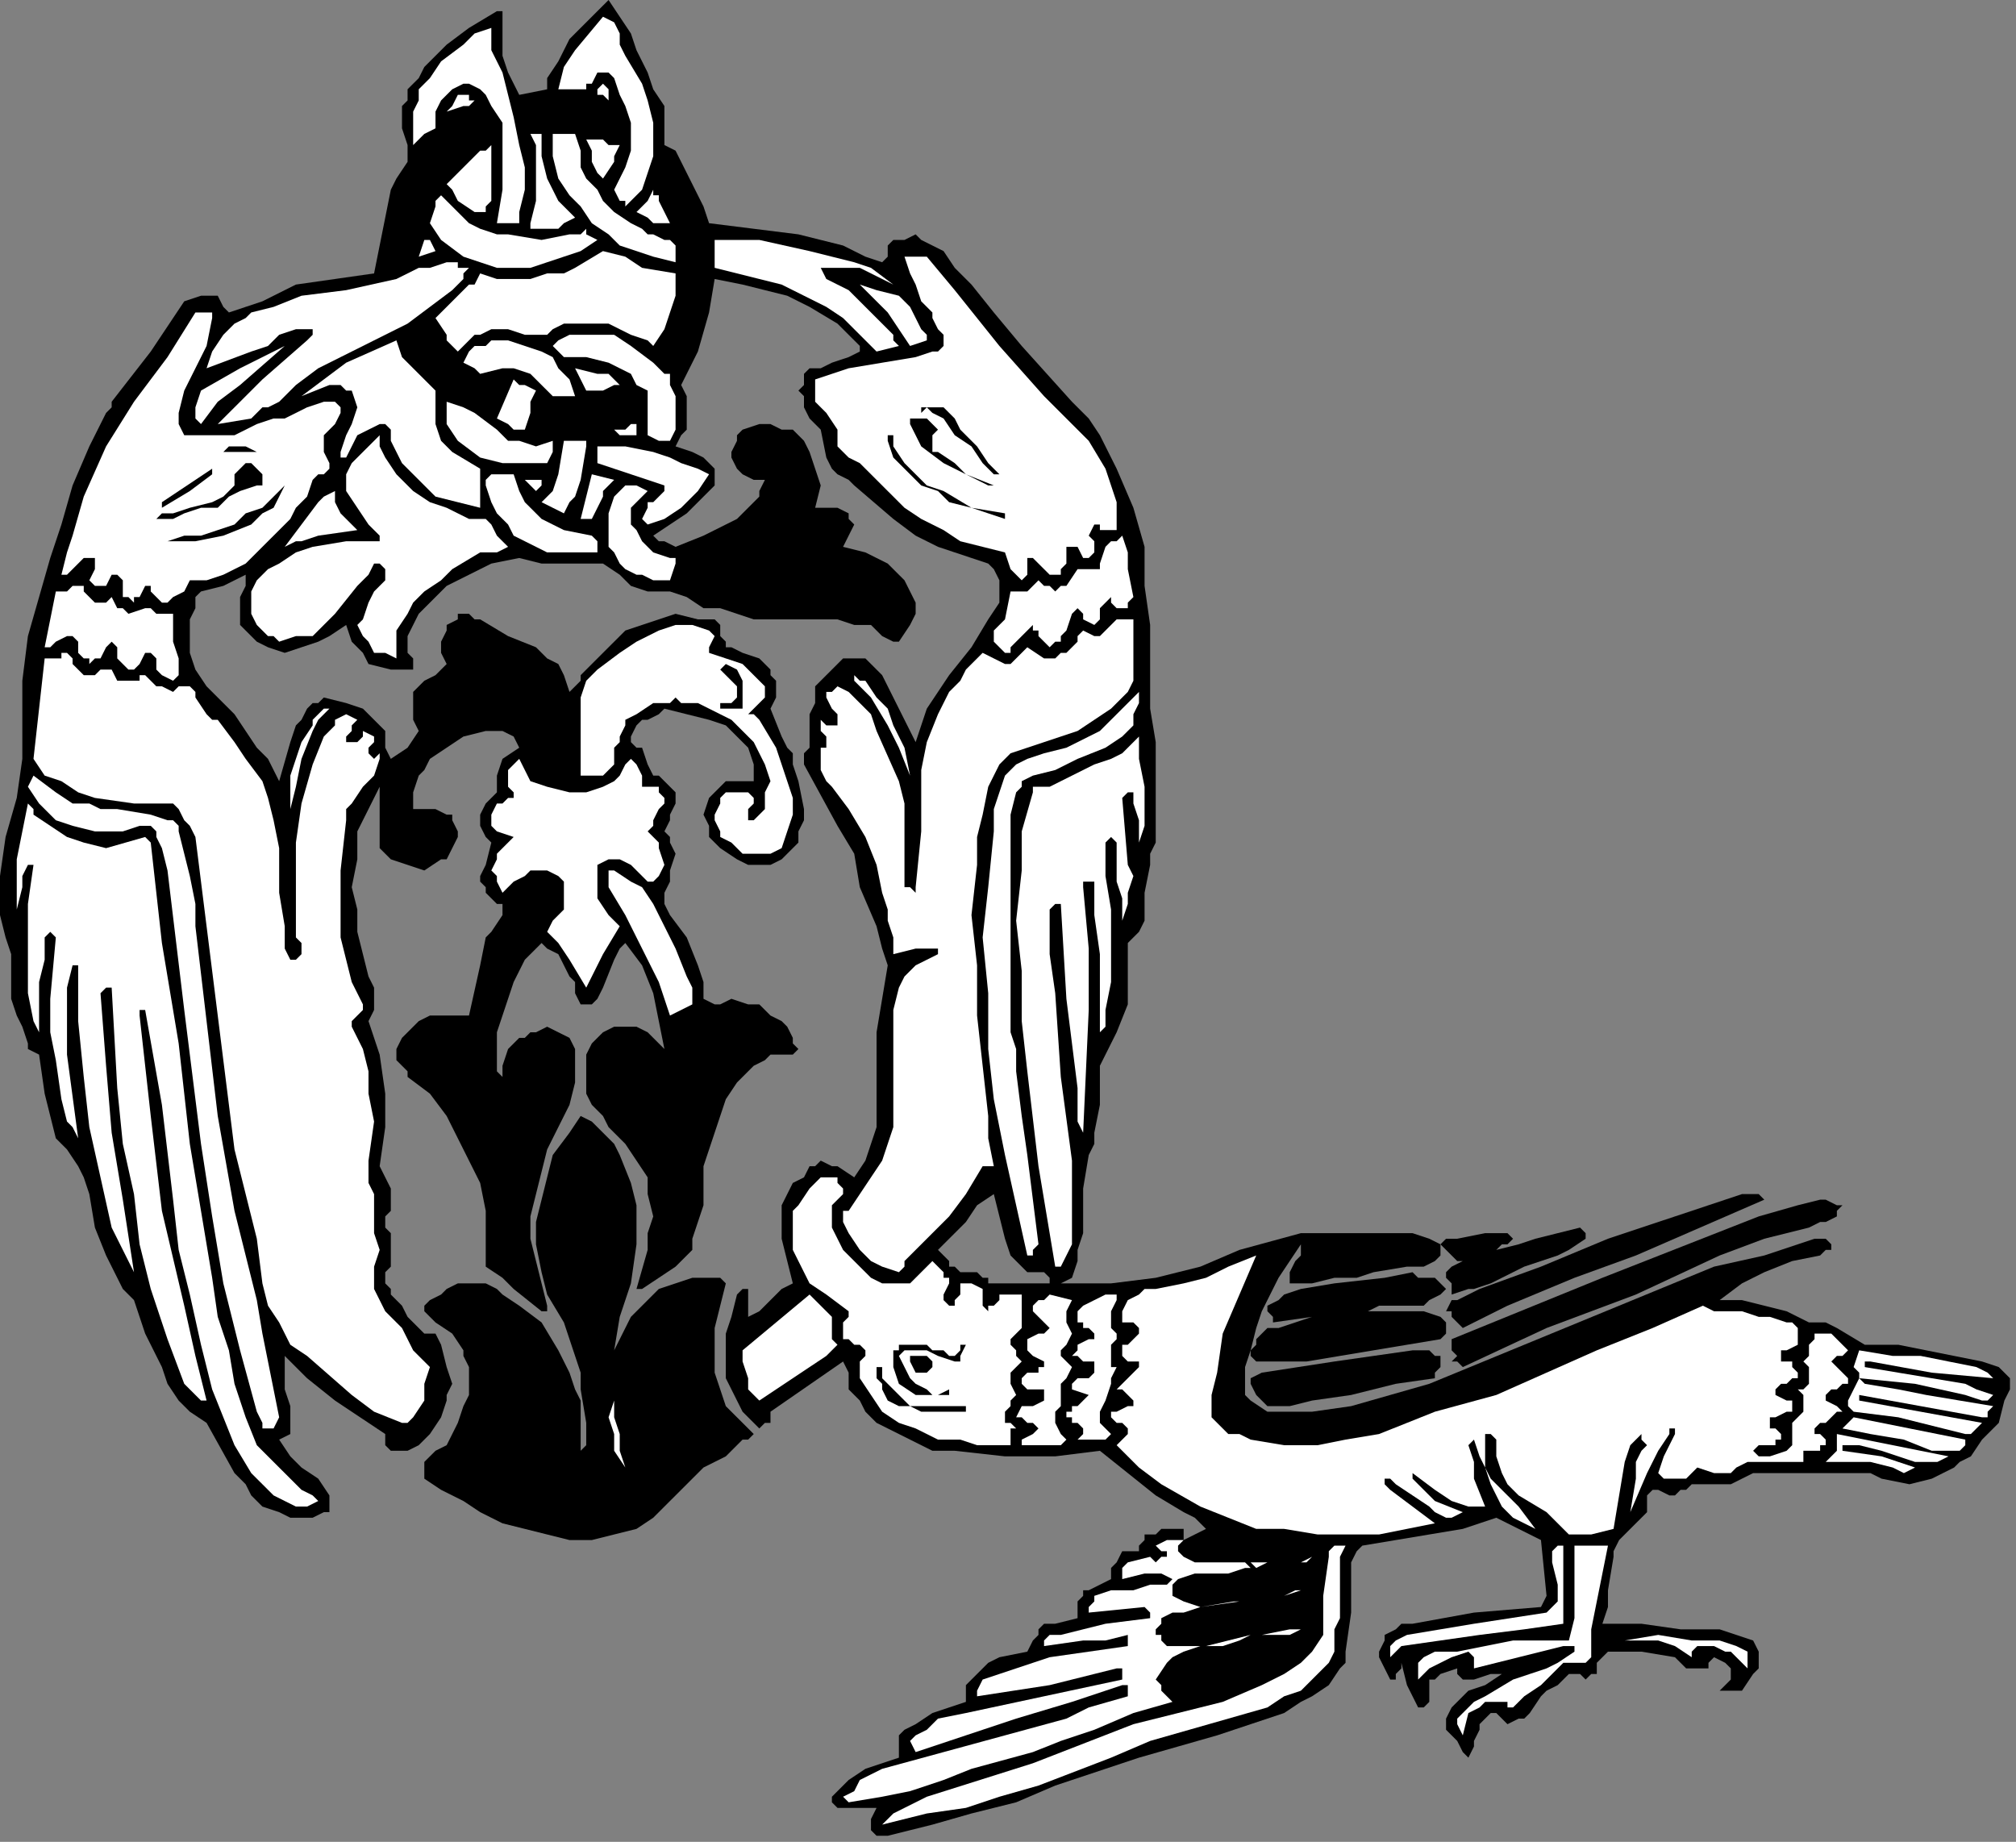 <?xml version="1.0" encoding="UTF-8" standalone="no"?>
<svg
   xmlns:dc="http://purl.org/dc/elements/1.1/"
   xmlns:cc="http://creativecommons.org/ns#"
   xmlns:rdf="http://www.w3.org/1999/02/22-rdf-syntax-ns#"
   xmlns:svg="http://www.w3.org/2000/svg"
   xmlns="http://www.w3.org/2000/svg"
   xmlns:sodipodi="http://sodipodi.sourceforge.net/DTD/sodipodi-0.dtd"
   xmlns:inkscape="http://www.inkscape.org/namespaces/inkscape"
   version="1.0"
   width="76.482mm"
   height="69.868mm"
   id="svg170"
   sodipodi:docname="CC002132.WMF">
  <rect width="100%" height="100%" fill="#808080" stroke="none"/>
  <sodipodi:namedview
     pagecolor="#ffffff"
     bordercolor="#666666"
     borderopacity="1"
     objecttolerance="10"
     gridtolerance="10"
     guidetolerance="10"
     inkscape:pageopacity="0"
     inkscape:pageshadow="2"
     inkscape:window-width="640"
     inkscape:window-height="480"
     id="namedview172" />
  <defs
     id="defs6">
    <clipPath
       clipPathUnits="userSpaceOnUse"
       id="clipWmfPath1">
      <path
         d="M 0,0 L 289,0 L 289,264 L 0,264 z"
         id="path2" />
    </clipPath>
    <pattern
       id="WMFhbasepattern"
       patternUnits="userSpaceOnUse"
       width="6"
       height="6"
       x="0"
       y="0" />
  </defs>
  <path
     style="fill:#000000;fill-rule:nonzero;fill-opacity:1;stroke:none;"
     clip-path="url(#clipWmfPath1)"
     d="  M 92.864,10.4   L 93.665,12.8   L 95.266,15.2   L 95.266,17.6   L 95.266,20.8   L 96.867,21.6   L 99.269,26.4   L 100.87,29.6   L 101.67,32   L 108.075,32.8   L 114.479,33.6   L 120.884,35.2   L 124.086,36.8   L 126.488,37.6   L 127.288,36.8   L 127.288,35.2   L 128.089,34.4   L 129.69,34.4   L 131.291,33.6   L 132.091,34.4   L 133.693,35.2   L 135.294,36   L 136.895,38.4   L 139.296,40.8   L 142.499,44.8   L 146.501,49.6   L 153.706,57.6   L 156.108,60   L 157.709,62.4   L 160.111,67.2   L 162.512,72.8   L 164.114,78.4   L 164.114,84   L 164.914,89.6   L 164.914,101.6   L 165.715,106.4   L 165.715,111.2   L 165.715,120.8   L 164.914,122.4   L 164.914,124   L 164.114,128   L 164.114,132   L 163.313,133.6   L 162.512,134.4   L 161.712,135.2   L 161.712,140   L 161.712,144   L 160.111,148   L 159.31,149.6   L 158.51,151.2   L 157.709,152.8   L 157.709,155.2   L 157.709,158.4   L 156.909,162.4   L 156.909,164   L 156.108,165.6   L 155.307,170.4   L 155.307,174.4   L 155.307,176.8   L 154.507,179.2   L 154.507,180.8   L 153.706,183.2   L 152.105,184   L 151.305,184   L 150.504,184   L 150.504,183.2   L 149.704,182.4   L 149.704,182.4   L 148.903,182.4   L 148.102,182.4   L 147.302,182.4   L 145.701,180.8   L 144.9,180   L 144.1,177.6   L 142.499,171.2   L 140.097,172.8   L 138.496,175.2   L 136.895,176.8   L 134.493,179.2   L 135.294,180   L 135.294,180   L 136.094,180.8   L 136.094,181.6   L 136.895,181.6   L 137.695,182.4   L 139.296,182.4   L 140.097,182.4   L 140.898,183.2   L 141.698,183.2   L 141.698,184   L 143.299,184   L 144.1,184   L 147.302,184   L 149.704,184   L 152.105,184   L 159.31,184   L 165.715,183.2   L 172.119,181.6   L 177.723,179.2   L 186.529,176.8   L 196.136,176.8   L 200.939,176.8   L 202.54,176.8   L 202.54,176.8   L 204.942,177.6   L 206.543,178.4   L 206.543,179.2   L 206.543,179.2   L 206.543,180   L 205.742,180.8   L 204.141,181.6   L 201.74,181.6   L 196.936,182.4   L 194.535,183.2   L 191.332,183.2   L 188.13,184   L 184.928,184   L 184.928,183.2   L 184.928,182.4   L 185.729,180.8   L 186.529,180   L 186.529,179.2   L 186.529,178.4   L 183.327,183.2   L 180.925,188   L 180.125,190.4   L 179.324,193.6   L 178.524,196   L 178.524,199.2   L 178.524,199.2   L 178.524,200   L 179.324,200.8   L 181.726,202.4   L 184.928,202.4   L 188.13,202.4   L 193.734,201.6   L 199.338,200   L 204.942,198.4   L 218.551,192.8   L 232.161,187.2   L 245.77,181.6   L 252.975,180   L 260.18,177.6   L 260.981,177.6   L 261.781,177.6   L 261.781,177.6   L 262.582,178.4   L 262.582,179.2   L 261.781,179.2   L 260.981,180   L 256.978,180.8   L 252.975,182.4   L 249.773,184   L 246.571,186.4   L 249.773,186.4   L 252.975,187.2   L 256.177,188   L 259.38,189.6   L 260.18,189.6   L 261.781,189.6   L 263.382,190.4   L 267.385,192.8   L 272.188,192.8   L 276.191,193.6   L 284.197,195.2   L 286.598,196   L 288.199,197.6   L 288.199,199.2   L 287.399,200.8   L 286.598,204   L 284.197,206.4   L 282.596,208.8   L 280.994,209.6   L 280.194,210.4   L 276.992,212   L 273.789,212.8   L 269.787,212   L 268.186,211.2   L 265.784,211.2   L 263.382,211.2   L 260.981,211.2   L 256.177,211.2   L 251.374,211.2   L 249.773,212   L 248.172,212.8   L 246.571,212.8   L 244.97,212.8   L 244.169,212.8   L 244.169,212.8   L 242.568,212.8   L 241.767,213.6   L 240.967,213.6   L 240.166,214.4   L 239.366,214.4   L 237.765,213.6   L 236.964,213.6   L 236.964,213.6   L 236.163,214.4   L 236.163,215.2   L 236.163,216.8   L 235.363,217.6   L 234.562,218.4   L 233.762,219.2   L 232.161,220.8   L 231.36,222.4   L 231.36,222.4   L 231.36,223.2   L 230.56,228   L 230.56,230.4   L 229.759,232.8   L 235.363,232.8   L 240.967,233.6   L 244.169,233.6   L 246.571,233.6   L 248.972,234.4   L 251.374,235.2   L 252.175,236.8   L 252.175,237.6   L 252.175,239.2   L 251.374,240   L 249.773,242.4   L 248.172,242.4   L 248.172,242.4   L 247.371,242.4   L 246.571,242.4   L 247.371,241.6   L 248.172,240.8   L 248.172,240   L 248.172,240   L 248.172,239.2   L 247.371,238.4   L 247.371,238.4   L 245.77,237.6   L 244.97,238.4   L 244.97,238.4   L 244.97,239.2   L 244.169,239.2   L 242.568,239.2   L 241.767,239.2   L 240.967,238.4   L 240.166,237.6   L 235.363,236.8   L 232.961,236.8   L 230.56,236.8   L 228.958,238.4   L 228.958,240   L 228.158,240   L 227.357,240.8   L 226.557,240   L 226.557,240   L 224.956,240   L 223.355,241.6   L 221.753,242.4   L 220.953,243.2   L 219.352,245.6   L 218.551,246.4   L 217.751,246.4   L 216.15,247.2   L 215.349,246.4   L 214.548,245.6   L 213.748,245.6   L 212.947,246.4   L 212.147,247.2   L 212.147,248   L 211.346,249.6   L 211.346,250.4   L 210.546,252   L 209.745,251.2   L 208.945,249.6   L 207.343,248   L 207.343,246.4   L 208.144,244.8   L 208.945,244   L 210.546,242.4   L 212.947,241.6   L 215.349,240   L 214.548,240   L 213.748,240   L 211.346,240.8   L 210.546,240.8   L 209.745,240.8   L 208.945,240   L 208.945,239.2   L 206.543,240   L 205.742,240.8   L 204.942,240.8   L 204.942,241.6   L 204.942,242.4   L 204.942,244   L 204.141,244.8   L 203.341,244.8   L 201.74,241.6   L 200.939,238.4   L 200.939,239.2   L 200.138,240   L 200.138,240.8   L 199.338,240.8   L 198.537,239.2   L 197.737,237.6   L 197.737,236.8   L 198.537,235.2   L 198.537,234.4   L 200.138,233.6   L 200.939,232.8   L 202.54,232.8   L 211.346,231.2   L 220.953,230.4   L 221.753,228.8   L 220.953,220.8   L 217.751,219.2   L 216.15,218.4   L 214.548,217.6   L 209.745,219.2   L 204.942,220   L 200.138,220.8   L 195.335,221.6   L 194.535,222.4   L 193.734,224   L 193.734,226.4   L 193.734,228.8   L 193.734,231.2   L 192.934,236.8   L 193.734,237.6   L 192.934,236.8   L 192.934,237.6   L 192.934,238.4   L 192.133,239.2   L 190.532,241.6   L 188.13,243.2   L 186.529,244   L 184.127,245.6   L 179.324,247.2   L 174.521,248.8   L 168.917,250.4   L 163.313,252   L 151.305,256   L 145.701,258.4   L 139.296,260   L 133.693,261.6   L 127.288,263.2   L 125.687,263.2   L 124.886,262.4   L 124.886,262.4   L 124.886,261.6   L 124.886,260.8   L 124.886,260.8   L 125.687,259.2   L 124.886,259.2   L 123.285,259.2   L 121.684,259.2   L 120.083,259.2   L 119.283,258.4   L 119.283,257.6   L 120.083,256.8   L 121.684,255.2   L 124.086,253.6   L 126.488,252.8   L 128.889,252   L 128.889,251.2   L 128.889,250.4   L 128.889,249.6   L 128.889,248.8   L 129.69,248   L 131.291,247.2   L 133.693,245.6   L 136.094,244.8   L 138.496,244   L 138.496,242.4   L 138.496,241.6   L 140.097,240   L 141.698,238.4   L 143.299,237.6   L 147.302,236.8   L 148.102,235.2   L 148.903,234.4   L 148.903,233.6   L 149.704,232.8   L 150.504,232.8   L 151.305,232.8   L 154.507,232   L 154.507,229.6   L 155.307,228.8   L 155.307,228   L 156.108,228   L 159.31,226.4   L 159.31,224.8   L 160.111,224   L 160.911,222.4   L 161.712,222.4   L 162.512,222.4   L 163.313,222.4   L 163.313,221.6   L 164.114,220.8   L 164.114,220   L 165.715,220   L 166.515,219.2   L 168.116,219.2   L 169.717,219.2   L 169.717,220.8   L 172.92,219.2   L 171.319,217.6   L 169.717,216.8   L 165.715,214.4   L 157.709,208   L 151.305,208.8   L 144.1,208.8   L 136.895,208   L 133.693,208   L 130.49,206.4   L 127.288,204.8   L 125.687,204   L 124.086,202.4   L 123.285,200.8   L 121.684,199.2   L 121.684,196.8   L 120.884,195.2   L 120.884,195.2   L 110.476,202.4   L 110.476,203.2   L 110.476,204   L 109.676,204   L 108.875,204.8   L 108.075,204   L 107.274,203.2   L 106.474,202.4   L 105.673,200.8   L 104.873,199.2   L 104.072,197.6   L 104.072,195.2   L 104.072,193.6   L 104.072,191.2   L 104.873,188.8   L 105.673,185.6   L 106.474,184.8   L 106.474,184.8   L 107.274,184.8   L 107.274,185.6   L 107.274,186.4   L 107.274,188.8   L 107.274,188.8   L 108.875,188   L 110.476,186.4   L 112.078,184.8   L 113.679,184   L 112.878,180.8   L 112.078,177.6   L 112.078,176   L 112.078,174.4   L 112.078,172.8   L 112.878,171.2   L 113.679,169.6   L 115.28,168.8   L 116.08,167.2   L 116.881,167.2   L 117.681,166.4   L 119.283,167.2   L 120.083,167.2   L 122.485,168.8   L 124.086,166.4   L 124.886,164   L 125.687,161.6   L 125.687,159.2   L 125.687,153.6   L 125.687,148   L 127.288,138.4   L 126.488,136   L 125.687,132.8   L 123.285,127.2   L 122.485,122.4   L 120.083,118.4   L 115.28,109.6   L 115.28,108.8   L 115.28,108   L 116.08,107.2   L 116.08,105.6   L 116.08,104.8   L 116.08,103.2   L 116.08,102.4   L 116.881,100.8   L 116.881,100   L 116.881,99.2   L 116.881,98.4   L 118.482,96.8   L 119.283,96   L 120.884,94.4   L 122.485,94.4   L 123.285,94.4   L 123.285,94.4   L 124.086,94.4   L 126.488,96.8   L 128.089,100   L 131.291,106.4   L 132.091,104   L 132.892,101.6   L 136.094,96.8   L 139.296,92.8   L 141.698,88.8   L 143.299,86.4   L 143.299,84.8   L 143.299,84   L 143.299,83.2   L 142.499,81.6   L 141.698,80.8   L 139.296,80   L 136.895,79.2   L 134.493,78.4   L 131.291,76.8   L 128.089,74.4   L 122.485,69.6   L 121.684,68.8   L 120.083,68   L 119.283,67.2   L 118.482,65.6   L 117.681,61.6   L 116.08,60   L 115.28,58.4   L 115.28,56.8   L 114.479,56   L 115.28,55.2   L 115.28,53.6   L 116.08,52.8   L 117.681,52.8   L 119.283,52   L 121.684,51.2   L 123.285,50.4   L 123.285,49.6   L 122.485,48.8   L 120.083,46.4   L 116.08,44   L 112.878,42.4   L 109.676,41.6   L 106.474,40.8   L 102.471,40   L 101.67,44.8   L 100.069,50.4   L 97.668,55.2   L 98.468,56.8   L 98.468,59.2   L 98.468,61.6   L 97.668,62.4   L 96.867,64   L 99.269,64.8   L 100.87,65.6   L 101.67,66.4   L 102.471,67.2   L 102.471,68   L 102.471,69.6   L 100.87,71.2   L 98.468,73.6   L 96.066,75.2   L 93.665,76.8   L 94.465,77.6   L 95.266,77.6   L 96.867,78.4   L 100.87,76.8   L 102.471,76   L 104.072,75.2   L 105.673,74.4   L 107.274,72.8   L 108.875,71.2   L 108.875,70.4   L 109.676,68.8   L 108.075,68.8   L 106.474,68   L 105.673,67.2   L 104.873,65.6   L 104.873,64.8   L 105.673,63.2   L 105.673,62.4   L 106.474,61.6   L 108.875,60.8   L 110.476,60.8   L 112.078,61.6   L 113.679,61.6   L 115.28,63.2   L 116.08,64.8   L 116.881,67.2   L 117.681,69.6   L 116.881,72.8   L 118.482,72.8   L 120.083,72.8   L 121.684,73.6   L 121.684,74.4   L 122.485,75.2   L 121.684,76.8   L 120.884,78.4   L 124.086,79.2   L 127.288,80.8   L 128.889,82.4   L 129.69,83.2   L 130.49,84.8   L 131.291,86.4   L 131.291,88   L 130.49,89.6   L 128.889,92   L 128.089,92   L 126.488,91.2   L 125.687,90.4   L 124.886,89.6   L 122.485,89.6   L 120.083,88.8   L 117.681,88.8   L 115.28,88.8   L 110.476,88.8   L 108.075,88.8   L 105.673,88   L 103.271,87.2   L 100.87,87.2   L 98.468,85.6   L 96.066,84.8   L 94.465,84.8   L 92.864,84.8   L 90.463,84   L 88.861,82.4   L 86.46,80.8   L 85.659,80.8   L 84.058,80.8   L 80.856,80.8   L 77.654,80.8   L 74.452,80   L 70.449,80.8   L 68.848,81.6   L 67.247,82.4   L 64.044,84   L 62.443,85.6   L 60.042,88   L 58.44,91.2   L 58.44,92   L 58.44,93.6   L 59.241,94.4   L 59.241,96   L 57.64,96   L 56.039,96   L 52.837,95.2   L 52.036,93.6   L 50.435,92   L 49.634,89.6   L 47.233,91.2   L 45.632,92   L 43.23,92.8   L 40.828,93.6   L 38.427,92.8   L 36.825,92   L 36.025,91.2   L 34.424,89.6   L 34.424,88.8   L 34.424,88   L 34.424,85.6   L 35.224,84   L 35.224,82.4   L 32.022,84   L 28.82,84.8   L 28.019,85.6   L 28.019,87.2   L 27.219,88.8   L 27.219,91.2   L 27.219,93.6   L 28.019,96   L 29.62,98.4   L 33.623,102.4   L 36.825,107.2   L 38.427,108.8   L 39.227,110.4   L 40.028,112   L 40.028,112   L 41.629,106.4   L 42.429,104   L 43.23,103.2   L 44.03,101.6   L 44.831,100.8   L 45.632,100.8   L 46.432,100   L 49.634,100.8   L 52.036,101.6   L 52.837,102.4   L 52.837,102.4   L 53.637,103.2   L 54.438,104   L 55.238,104.8   L 55.238,105.6   L 55.238,107.2   L 56.039,108.8   L 58.44,107.2   L 60.042,104.8   L 59.241,103.2   L 59.241,102.4   L 59.241,101.6   L 59.241,100   L 59.241,99.2   L 60.842,97.6   L 62.443,96.8   L 64.044,95.2   L 63.244,93.6   L 63.244,92   L 64.044,90.4   L 64.044,89.6   L 65.645,88.8   L 65.645,88   L 66.446,88   L 67.247,88   L 68.047,88.8   L 68.848,88.8   L 72.85,91.2   L 76.853,92.8   L 78.454,94.4   L 80.055,95.2   L 80.856,96.8   L 81.657,99.2   L 82.457,98.4   L 83.258,97.6   L 83.258,96.8   L 84.058,96   L 85.659,94.4   L 88.061,92   L 89.662,90.4   L 92.064,89.6   L 94.465,88.8   L 96.867,88   L 100.069,88.8   L 102.471,88.8   L 103.271,89.6   L 103.271,89.6   L 103.271,91.2   L 104.072,92   L 104.072,92.8   L 104.873,92.8   L 106.474,93.6   L 108.875,94.4   L 110.476,96   L 110.476,96.8   L 111.277,97.6   L 111.277,100   L 110.476,101.6   L 112.078,105.6   L 112.878,107.2   L 113.679,108   L 113.679,109.6   L 114.479,112   L 115.28,116   L 115.28,117.6   L 114.479,119.2   L 114.479,120.8   L 113.679,121.6   L 112.878,122.4   L 112.078,123.2   L 110.476,124   L 109.676,124   L 107.274,124   L 105.673,123.2   L 103.271,121.6   L 101.67,120   L 101.67,118.4   L 100.87,116.8   L 101.67,114.4   L 103.271,112.8   L 104.072,112   L 104.873,112   L 108.075,112   L 108.075,109.6   L 107.274,107.2   L 105.673,105.6   L 104.072,104   L 101.67,103.2   L 98.468,102.4   L 95.266,101.6   L 94.465,102.4   L 92.864,103.2   L 92.064,103.2   L 91.263,104   L 90.463,105.6   L 90.463,106.4   L 91.263,107.2   L 92.064,107.2   L 92.864,109.6   L 93.665,111.2   L 94.465,111.2   L 95.266,112   L 95.266,112   L 96.867,113.6   L 96.867,114.4   L 96.867,115.2   L 96.066,116.8   L 96.066,117.6   L 95.266,119.2   L 96.066,120   L 96.066,120.8   L 96.867,122.4   L 96.066,124.8   L 96.066,126.4   L 95.266,128   L 95.266,129.6   L 96.066,131.2   L 98.468,134.4   L 100.069,138.4   L 100.87,140.8   L 100.87,141.6   L 100.87,143.2   L 102.471,144   L 103.271,144   L 104.873,143.2   L 107.274,144   L 108.875,144   L 109.676,144.8   L 110.476,145.6   L 112.078,146.4   L 112.878,147.2   L 113.679,148.8   L 113.679,149.6   L 113.679,149.6   L 114.479,150.4   L 113.679,151.2   L 113.679,151.2   L 112.078,151.2   L 110.476,151.2   L 109.676,152   L 108.075,152.8   L 105.673,155.2   L 104.072,157.6   L 103.271,160   L 102.471,162.4   L 100.87,167.2   L 100.87,172.8   L 99.269,177.6   L 99.269,179.2   L 98.468,180   L 96.867,181.6   L 94.465,183.2   L 92.064,184.8   L 91.263,184.8   L 92.864,179.2   L 92.864,176.8   L 93.665,174.4   L 92.864,171.2   L 92.864,168.8   L 91.263,166.4   L 89.662,164   L 87.26,161.6   L 86.46,160   L 84.859,158.4   L 84.058,156.8   L 84.058,154.4   L 84.058,152.8   L 84.058,151.2   L 84.859,149.6   L 85.659,148.8   L 86.46,148   L 88.061,147.2   L 89.662,147.2   L 91.263,147.2   L 92.864,148   L 93.665,148.8   L 94.465,149.6   L 95.266,150.4   L 94.465,146.4   L 93.665,142.4   L 92.064,138.4   L 89.662,135.2   L 88.861,136   L 88.061,137.6   L 86.46,141.6   L 85.659,143.2   L 85.659,143.2   L 84.859,144   L 84.058,144   L 83.258,144   L 82.457,142.4   L 82.457,140.8   L 81.657,140   L 80.055,136.8   L 78.454,136   L 77.654,135.2   L 76.053,136.8   L 75.252,137.6   L 73.651,140.8   L 71.249,148   L 71.249,149.6   L 71.249,151.2   L 71.249,152.8   L 71.249,153.6   L 72.05,154.4   L 72.05,152.8   L 72.85,150.4   L 74.452,148.8   L 75.252,148.8   L 76.053,148   L 76.853,148   L 78.454,147.2   L 80.055,148   L 81.657,148.8   L 82.457,150.4   L 82.457,152   L 82.457,153.6   L 82.457,155.2   L 81.657,158.4   L 80.055,161.6   L 78.454,164.8   L 77.654,168   L 76.853,171.2   L 76.053,174.4   L 76.053,177.6   L 76.853,180.8   L 77.654,184   L 78.454,187.2   L 78.454,188   L 77.654,188   L 73.651,184.8   L 72.05,183.2   L 69.648,181.6   L 69.648,177.6   L 69.648,173.6   L 68.848,169.6   L 67.247,166.4   L 65.645,163.2   L 64.044,160   L 61.643,156.8   L 58.44,154.4   L 58.44,153.6   L 57.64,152.8   L 57.64,152.8   L 56.839,152   L 56.839,150.4   L 57.64,148.8   L 59.241,147.2   L 60.042,146.4   L 61.643,145.6   L 63.244,145.6   L 65.645,145.6   L 67.247,145.6   L 68.848,138.4   L 69.648,134.4   L 70.449,133.6   L 72.05,131.2   L 72.05,130.4   L 72.05,130.4   L 72.05,129.6   L 71.249,129.6   L 70.449,128.8   L 69.648,128   L 69.648,128   L 69.648,127.2   L 68.848,126.4   L 68.848,125.6   L 69.648,124   L 70.449,120.8   L 69.648,120   L 69.648,120   L 68.848,118.4   L 68.848,116.8   L 69.648,115.2   L 70.449,114.4   L 71.249,113.6   L 71.249,111.2   L 72.05,108.8   L 74.452,107.2   L 73.651,105.6   L 72.05,104.8   L 70.449,104.8   L 69.648,104.8   L 66.446,105.6   L 64.044,107.2   L 61.643,108.8   L 60.842,110.4   L 60.042,111.2   L 59.241,113.6   L 59.241,115.2   L 59.241,115.2   L 59.241,116   L 60.842,116   L 62.443,116   L 64.044,116.8   L 64.845,116.8   L 64.845,117.6   L 65.645,119.2   L 65.645,120   L 64.845,121.6   L 64.044,123.2   L 63.244,123.2   L 60.842,124.8   L 58.44,124   L 56.039,123.2   L 55.238,122.4   L 54.438,121.6   L 54.438,120   L 54.438,118.4   L 54.438,116   L 54.438,112.8   L 53.637,114.4   L 52.837,116   L 52.036,117.6   L 51.235,119.2   L 51.235,123.2   L 50.435,127.2   L 51.235,130.4   L 51.235,133.6   L 52.837,140   L 53.637,141.6   L 53.637,142.4   L 53.637,144.8   L 52.837,146.4   L 53.637,148.8   L 54.438,151.2   L 55.238,156.8   L 55.238,159.2   L 55.238,161.6   L 54.438,167.2   L 55.238,168.8   L 56.039,170.4   L 56.039,172.8   L 56.039,173.6   L 55.238,174.4   L 55.238,175.2   L 55.238,175.2   L 55.238,176   L 56.039,176.8   L 56.039,177.6   L 56.039,178.4   L 56.039,180   L 56.039,181.6   L 55.238,182.4   L 55.238,184   L 56.039,184.8   L 56.039,185.6   L 57.64,187.2   L 58.44,188.8   L 60.042,190.4   L 60.842,191.2   L 62.443,191.2   L 63.244,192.8   L 64.044,196   L 64.845,198.4   L 64.044,200   L 64.044,200.8   L 63.244,203.2   L 61.643,205.6   L 60.042,207.2   L 58.44,208   L 56.039,208   L 56.039,208   L 55.238,207.2   L 55.238,205.6   L 48.033,200.8   L 44.03,197.6   L 40.828,194.4   L 40.828,196   L 40.828,197.6   L 40.828,199.2   L 41.629,201.6   L 41.629,203.2   L 41.629,204   L 41.629,205.6   L 40.028,206.4   L 41.629,208.8   L 43.23,210.4   L 45.632,212   L 47.233,214.4   L 47.233,216   L 47.233,216   L 47.233,216.8   L 46.432,216.8   L 44.831,217.6   L 43.23,217.6   L 41.629,217.6   L 40.028,216.8   L 37.626,216   L 36.025,214.4   L 35.224,212.8   L 33.623,211.2   L 29.62,204   L 27.219,202.4   L 25.618,200.8   L 24.017,198.4   L 23.216,196   L 20.814,191.2   L 20.014,188.8   L 19.213,186.4   L 17.612,184.8   L 16.812,183.2   L 15.211,180   L 13.609,176   L 12.809,171.2   L 12.008,168.8   L 11.208,167.2   L 9.607,164.8   L 8.006,163.2   L 7.205,160   L 6.404,156.8   L 5.604,151.2   L 4.003,150.4   L 4.003,149.6   L 3.202,147.2   L 2.402,145.6   L 1.601,143.2   L 1.601,140   L 1.601,136.8   L 0.801,134.4   L 0,131.2   L 0,128.8   L 0,125.6   L 0.801,120   L 2.402,114.4   L 3.202,108.8   L 3.202,103.2   L 3.202,97.6   L 4.003,91.2   L 5.604,85.6   L 7.205,80   L 8.806,75.2   L 10.407,69.6   L 12.809,64   L 14.41,60.8   L 15.211,59.2   L 16.011,58.4   L 16.011,57.6   L 21.615,50.4   L 26.418,43.2   L 28.82,42.4   L 29.62,42.4   L 30.421,42.4   L 31.222,42.4   L 32.022,44   L 32.823,44.8   L 37.626,43.2   L 42.429,40.8   L 48.033,40   L 53.637,39.2   L 55.238,31.2   L 56.039,27.2   L 56.839,25.6   L 58.44,23.2   L 58.44,20.8   L 57.64,18.4   L 57.64,15.2   L 58.44,14.4   L 58.44,12.8   L 60.042,11.2   L 60.842,9.6   L 62.443,8   L 64.044,6.4   L 67.247,4   L 71.249,1.6   L 72.05,1.6   L 72.05,3.2   L 72.05,4.8   L 72.05,8   L 72.85,10.4   L 74.452,13.6   L 78.454,12.8   L 78.454,11.2   L 80.055,8.8   L 81.657,5.6   L 84.058,3.2   L 87.26,0   L 88.861,2.4   L 90.463,4.8   L 91.263,7.2   L 92.864,10.4  z "
     id="path8" />
  <path
     style="fill:#ffffff;fill-rule:nonzero;fill-opacity:1;stroke:none;"
     clip-path="url(#clipWmfPath1)"
     d="  M 89.662,8   L 92.064,12   L 92.864,14.4   L 93.665,17.6   L 93.665,20   L 93.665,22.4   L 92.864,24.8   L 92.064,27.2   L 91.263,28   L 89.662,29.6   L 89.662,28.8   L 88.861,28.8   L 88.061,27.2   L 88.861,25.6   L 89.662,24   L 90.463,21.6   L 90.463,19.2   L 90.463,17.6   L 89.662,15.2   L 88.861,13.6   L 88.061,11.2   L 87.26,10.4   L 86.46,10.4   L 85.659,10.4   L 84.859,12   L 84.058,12   L 84.058,12.8   L 83.258,12.8   L 82.457,12.8   L 80.055,12.8   L 80.856,9.6   L 82.457,7.2   L 86.46,2.4   L 88.061,3.2   L 88.861,4.8   L 88.861,6.4   L 89.662,8  z "
     id="path10" />
  <path
     style="fill:#ffffff;fill-rule:nonzero;fill-opacity:1;stroke:none;"
     clip-path="url(#clipWmfPath1)"
     d="  M 70.449,4   L 70.449,7.2   L 72.05,10.4   L 73.651,16.8   L 74.452,20.8   L 75.252,24   L 75.252,25.6   L 75.252,27.2   L 74.452,30.4   L 74.452,31.2   L 74.452,32   L 72.85,32   L 72.05,32   L 71.249,32   L 72.05,27.2   L 72.05,24.8   L 72.05,22.4   L 72.05,20   L 72.05,17.6   L 70.449,15.2   L 69.648,13.6   L 68.848,12.8   L 67.247,12   L 66.446,12   L 64.845,12.8   L 64.044,13.6   L 63.244,14.4   L 62.443,16   L 62.443,18.4   L 60.842,19.2   L 59.241,20.8   L 59.241,19.2   L 59.241,17.6   L 59.241,16   L 60.042,14.4   L 60.042,12.8   L 61.643,11.2   L 63.244,8.8   L 66.446,6.4   L 68.047,4.8   L 70.449,4  z "
     id="path12" />
  <path
     style="fill:#ffffff;fill-rule:nonzero;fill-opacity:1;stroke:none;"
     clip-path="url(#clipWmfPath1)"
     d="  M 87.26,14.4   L 86.46,13.6   L 85.659,13.6   L 85.659,13.6   L 85.659,12.8   L 86.46,12   L 86.46,12   L 87.26,12.8   L 87.26,14.4  z "
     id="path14" />
  <path
     style="fill:#ffffff;fill-rule:nonzero;fill-opacity:1;stroke:none;"
     clip-path="url(#clipWmfPath1)"
     d="  M 68.047,14.4   L 68.047,14.4   L 67.247,15.2   L 66.446,15.2   L 66.446,15.2   L 64.044,16   L 64.845,15.2   L 65.645,13.6   L 67.247,13.6   L 67.247,14.4   L 68.047,14.4  z "
     id="path16" />
  <path
     style="fill:#ffffff;fill-rule:nonzero;fill-opacity:1;stroke:none;"
     clip-path="url(#clipWmfPath1)"
     d="  M 77.654,19.2   L 77.654,20.8   L 77.654,22.4   L 78.454,25.6   L 80.055,28.8   L 82.457,31.2   L 80.856,32   L 80.055,32.8   L 76.053,32.8   L 76.053,32   L 76.853,28.8   L 76.853,25.6   L 76.853,22.4   L 76.853,20.8   L 76.053,19.2   L 76.853,19.2   L 77.654,19.2  z "
     id="path18" />
  <path
     style="fill:#ffffff;fill-rule:nonzero;fill-opacity:1;stroke:none;"
     clip-path="url(#clipWmfPath1)"
     d="  M 82.457,19.2   L 83.258,21.6   L 83.258,24   L 84.058,25.6   L 85.659,27.2   L 86.46,28.8   L 88.061,30.4   L 90.463,32   L 92.064,32.8   L 92.864,33.6   L 93.665,33.6   L 95.266,34.4   L 96.066,34.4   L 96.867,35.2   L 96.867,36   L 96.867,37.6   L 93.665,36.8   L 91.263,36   L 88.861,35.2   L 87.26,33.6   L 84.859,32   L 83.258,29.6   L 81.657,28   L 80.055,25.6   L 79.255,22.4   L 79.255,20   L 79.255,19.2   L 80.055,19.2   L 80.856,19.2   L 82.457,19.2  z "
     id="path20" />
  <path
     style="fill:#ffffff;fill-rule:nonzero;fill-opacity:1;stroke:none;"
     clip-path="url(#clipWmfPath1)"
     d="  M 88.861,20.8   L 88.061,22.4   L 88.061,23.2   L 86.46,25.6   L 85.659,24.8   L 84.859,23.2   L 84.859,21.6   L 84.058,20   L 85.659,20   L 86.46,20   L 87.26,20.8   L 88.861,20.8  z "
     id="path22" />
  <path
     style="fill:#ffffff;fill-rule:nonzero;fill-opacity:1;stroke:none;"
     clip-path="url(#clipWmfPath1)"
     d="  M 70.449,20.8   L 70.449,25.6   L 70.449,28.8   L 69.648,29.6   L 69.648,30.4   L 68.047,30.4   L 65.645,28.8   L 64.845,27.2   L 64.845,27.2   L 64.044,26.4   L 67.247,23.2   L 68.848,21.6   L 69.648,21.6   L 70.449,20.8  z "
     id="path24" />
  <path
     style="fill:#ffffff;fill-rule:nonzero;fill-opacity:1;stroke:none;"
     clip-path="url(#clipWmfPath1)"
     d="  M 94.465,28.8   L 95.266,30.4   L 96.066,32   L 93.665,32   L 92.864,31.2   L 91.263,30.4   L 92.864,28.8   L 93.665,27.2   L 93.665,28   L 94.465,28   L 94.465,28.8  z "
     id="path26" />
  <path
     style="fill:#ffffff;fill-rule:nonzero;fill-opacity:1;stroke:none;"
     clip-path="url(#clipWmfPath1)"
     d="  M 65.645,30.4   L 67.247,32   L 68.848,32.8   L 71.249,33.6   L 72.85,33.6   L 77.654,34.4   L 81.657,33.6   L 83.258,33.6   L 84.058,32.8   L 84.058,32.8   L 84.058,33.6   L 85.659,34.4   L 83.258,36   L 80.856,36.8   L 78.454,37.6   L 76.053,38.4   L 73.651,38.4   L 71.249,38.4   L 68.848,37.6   L 66.446,36.8   L 63.244,34.4   L 61.643,32   L 62.443,29.6   L 62.443,28.8   L 62.443,28.8   L 63.244,28   L 65.645,30.4  z "
     id="path28" />
  <path
     style="fill:#ffffff;fill-rule:nonzero;fill-opacity:1;stroke:none;"
     clip-path="url(#clipWmfPath1)"
     d="  M 62.443,36   L 60.042,36.8   L 60.842,34.4   L 61.643,34.4   L 62.443,36  z "
     id="path30" />
  <path
     style="fill:#ffffff;fill-rule:nonzero;fill-opacity:1;stroke:none;"
     clip-path="url(#clipWmfPath1)"
     d="  M 128.089,40.8   L 123.285,38.4   L 120.083,38.4   L 119.283,38.4   L 117.681,38.4   L 118.482,40   L 120.083,40.8   L 121.684,41.6   L 122.485,42.4   L 125.687,45.6   L 127.288,47.2   L 128.089,48   L 128.089,48.8   L 128.889,49.6   L 125.687,50.4   L 123.285,48   L 120.884,45.6   L 118.482,44   L 115.28,42.4   L 112.078,40.8   L 108.875,40   L 105.673,39.2   L 102.471,38.4   L 102.471,36   L 102.471,35.2   L 102.471,34.4   L 108.875,34.4   L 116.08,36   L 119.283,36.8   L 122.485,37.6   L 124.886,38.4   L 128.089,40.8  z "
     id="path32" />
  <path
     style="fill:#ffffff;fill-rule:nonzero;fill-opacity:1;stroke:none;"
     clip-path="url(#clipWmfPath1)"
     d="  M 92.064,38.4   L 96.867,39.2   L 96.867,42.4   L 96.066,44.8   L 95.266,47.2   L 93.665,49.6   L 92.864,48.8   L 90.463,48   L 88.861,47.2   L 87.26,46.4   L 83.258,46.4   L 80.856,46.4   L 79.255,47.2   L 78.454,48   L 77.654,48   L 76.853,48   L 75.252,48   L 72.85,47.2   L 72.05,47.2   L 71.249,47.2   L 70.449,47.2   L 68.848,48   L 68.047,48   L 65.645,50.4   L 64.044,48.8   L 64.044,48   L 62.443,45.6   L 65.645,42.4   L 67.247,40.8   L 68.047,40.8   L 68.848,39.2   L 71.249,40   L 73.651,40   L 76.053,40   L 78.454,39.2   L 80.856,39.2   L 82.457,38.4   L 86.46,36   L 89.662,36.8   L 92.064,38.4  z "
     id="path34" />
  <path
     style="fill:#ffffff;fill-rule:nonzero;fill-opacity:1;stroke:none;"
     clip-path="url(#clipWmfPath1)"
     d="  M 136.895,41.6   L 140.097,45.6   L 143.299,49.6   L 149.704,56.8   L 152.906,60   L 156.108,63.2   L 158.51,67.2   L 160.111,72   L 160.111,74.4   L 160.111,75.2   L 160.111,76   L 159.31,76   L 158.51,76   L 157.709,76   L 157.709,75.2   L 156.909,75.2   L 156.108,76.8   L 156.909,77.6   L 156.909,79.2   L 156.108,80   L 155.307,80   L 155.307,80   L 154.507,78.4   L 153.706,78.4   L 153.706,78.4   L 152.906,78.4   L 152.906,79.2   L 152.906,80.8   L 152.105,81.6   L 152.105,82.4   L 152.105,82.4   L 150.504,82.4   L 149.704,81.6   L 148.903,80.8   L 148.102,80   L 147.302,80   L 147.302,80   L 147.302,80.8   L 147.302,81.6   L 147.302,82.4   L 146.501,83.2   L 145.701,82.4   L 144.9,81.6   L 144.1,79.2   L 140.898,78.4   L 137.695,77.6   L 135.294,76   L 132.091,74.4   L 129.69,72.8   L 127.288,70.4   L 123.285,66.4   L 121.684,65.6   L 120.884,64.8   L 120.884,64.8   L 120.083,64   L 120.083,62.4   L 120.083,61.6   L 118.482,59.2   L 117.681,58.4   L 116.881,57.6   L 116.881,56   L 116.881,54.4   L 119.283,53.6   L 121.684,52.8   L 126.488,52   L 131.291,51.2   L 133.693,50.4   L 134.493,50.4   L 134.493,50.4   L 135.294,49.6   L 135.294,48.8   L 135.294,48   L 134.493,47.2   L 133.693,45.6   L 133.693,44.8   L 132.091,43.2   L 131.291,40.8   L 130.49,39.2   L 129.69,36.8   L 129.69,36.8   L 130.49,36.8   L 132.892,36.8   L 136.895,41.6  z "
     id="path36" />
  <path
     style="fill:#ffffff;fill-rule:nonzero;fill-opacity:1;stroke:none;"
     clip-path="url(#clipWmfPath1)"
     d="  M 67.247,38.4   L 66.446,39.2   L 66.446,40   L 64.845,41.6   L 61.643,44   L 58.44,46.4   L 55.238,48   L 52.036,49.6   L 48.834,51.2   L 45.632,52.8   L 42.429,55.2   L 40.028,57.6   L 38.427,58.4   L 37.626,58.4   L 36.025,60   L 31.222,60.8   L 34.424,57.6   L 37.626,54.4   L 44.03,48.8   L 44.831,48   L 44.831,47.2   L 43.23,47.2   L 42.429,47.2   L 40.028,48   L 38.427,49.6   L 36.025,50.4   L 29.62,52.8   L 30.421,50.4   L 32.022,48   L 33.623,46.4   L 35.224,45.6   L 36.025,44.8   L 39.227,44   L 43.23,42.4   L 49.634,41.6   L 56.839,40   L 60.042,38.4   L 61.643,38.4   L 64.044,37.6   L 64.845,37.6   L 65.645,37.6   L 65.645,38.4   L 67.247,38.4  z "
     id="path38" />
  <path
     style="fill:#ffffff;fill-rule:nonzero;fill-opacity:1;stroke:none;"
     clip-path="url(#clipWmfPath1)"
     d="  M 132.091,47.2   L 132.892,48   L 132.892,48   L 132.892,48.8   L 132.892,48.8   L 130.49,49.6   L 128.889,47.2   L 127.288,44.8   L 123.285,40.8   L 125.687,41.6   L 128.889,42.4   L 129.69,43.2   L 130.49,44   L 131.291,45.6   L 132.091,47.2  z "
     id="path40" />
  <path
     style="fill:#ffffff;fill-rule:nonzero;fill-opacity:1;stroke:none;"
     clip-path="url(#clipWmfPath1)"
     d="  M 30.421,45.6   L 29.62,49.6   L 28.019,52.8   L 26.418,56   L 25.618,59.2   L 25.618,60.8   L 26.418,62.4   L 28.82,62.4   L 30.421,62.4   L 32.022,62.4   L 33.623,62.4   L 36.825,60.8   L 39.227,60   L 40.828,60   L 44.03,58.4   L 46.432,57.6   L 47.233,57.6   L 48.033,57.6   L 48.834,58.4   L 48.834,59.2   L 48.033,60.8   L 46.432,62.4   L 46.432,64   L 46.432,64   L 46.432,64.8   L 47.233,66.4   L 47.233,67.2   L 47.233,67.2   L 46.432,68   L 45.632,68   L 44.831,68.8   L 44.03,71.2   L 42.429,72.8   L 41.629,74.4   L 38.427,77.6   L 35.224,80.8   L 33.623,81.6   L 32.022,82.4   L 29.62,83.2   L 27.219,83.2   L 26.418,84.8   L 24.817,85.6   L 24.017,86.4   L 23.216,86.4   L 22.416,85.6   L 21.615,84.8   L 21.615,84   L 20.814,84   L 20.814,84   L 20.014,85.6   L 19.213,85.6   L 19.213,86.4   L 18.413,85.6   L 17.612,85.6   L 17.612,84.8   L 17.612,84   L 17.612,83.2   L 16.812,82.4   L 16.011,82.4   L 15.211,84   L 14.41,84   L 14.41,84   L 13.609,84   L 13.609,84   L 12.809,83.2   L 13.609,81.6   L 13.609,80.8   L 13.609,80   L 12.809,80   L 12.008,80   L 10.407,81.6   L 9.607,82.4   L 9.607,82.4   L 8.806,82.4   L 9.607,79.2   L 10.407,76.8   L 12.008,71.2   L 15.211,64   L 19.213,57.6   L 24.017,51.2   L 28.019,44.8   L 29.62,44.8   L 30.421,44.8   L 30.421,45.6   L 30.421,45.6  z "
     id="path42" />
  <path
     style="fill:#ffffff;fill-rule:nonzero;fill-opacity:1;stroke:none;"
     clip-path="url(#clipWmfPath1)"
     d="  M 96.066,55.2   L 96.867,56.8   L 96.867,59.2   L 96.867,61.6   L 96.066,63.2   L 94.465,63.2   L 92.864,62.4   L 92.864,59.2   L 92.864,57.6   L 92.864,57.6   L 92.864,56   L 91.263,55.2   L 90.463,53.6   L 88.861,52.8   L 87.26,52   L 84.058,51.2   L 80.856,51.2   L 79.255,49.6   L 80.055,48.8   L 81.657,48   L 83.258,48   L 84.859,48   L 86.46,48   L 88.061,48   L 90.463,49.6   L 93.665,52   L 95.266,53.6   L 96.066,53.6   L 96.066,55.2  z "
     id="path44" />
  <path
     style="fill:#ffffff;fill-rule:nonzero;fill-opacity:1;stroke:none;"
     clip-path="url(#clipWmfPath1)"
     d="  M 81.657,54.4   L 82.457,56.8   L 80.856,56.8   L 79.255,56.8   L 77.654,55.2   L 76.053,53.6   L 73.651,52.8   L 72.85,52.8   L 72.05,52.8   L 68.848,53.6   L 68.047,52.8   L 66.446,52   L 67.247,50.4   L 68.047,49.6   L 69.648,49.6   L 70.449,48.8   L 72.85,48.8   L 75.252,49.6   L 77.654,50.4   L 79.255,51.2   L 80.055,52.8   L 81.657,54.4  z "
     id="path46" />
  <path
     style="fill:#ffffff;fill-rule:nonzero;fill-opacity:1;stroke:none;"
     clip-path="url(#clipWmfPath1)"
     d="  M 62.443,56   L 62.443,56.8   L 62.443,58.4   L 62.443,60.8   L 63.244,63.2   L 64.845,64.8   L 68.848,67.2   L 68.848,69.6   L 68.848,71.2   L 68.848,72.8   L 65.645,72   L 62.443,71.2   L 60.842,69.6   L 60.042,68.8   L 57.64,66.4   L 56.839,64.8   L 56.039,63.2   L 56.039,61.6   L 55.238,60.8   L 54.438,60.8   L 52.837,61.6   L 51.235,62.4   L 50.435,64   L 49.634,65.6   L 48.834,65.6   L 48.834,64.8   L 48.834,64.8   L 49.634,62.4   L 50.435,60.8   L 51.235,58.4   L 50.435,56   L 49.634,56   L 48.834,55.2   L 48.033,55.2   L 47.233,55.2   L 43.23,56.8   L 46.432,54.4   L 49.634,52   L 56.839,48.8   L 57.64,51.2   L 59.241,52.8   L 62.443,56  z "
     id="path48" />
  <path
     style="fill:#ffffff;fill-rule:nonzero;fill-opacity:1;stroke:none;"
     clip-path="url(#clipWmfPath1)"
     d="  M 28.82,60.8   L 28.019,60   L 28.019,60   L 28.019,58.4   L 28.82,56   L 34.424,52.8   L 40.828,49.6   L 34.424,55.2   L 31.222,57.6   L 28.82,60.8  z "
     id="path50" />
  <path
     style="fill:#ffffff;fill-rule:nonzero;fill-opacity:1;stroke:none;"
     clip-path="url(#clipWmfPath1)"
     d="  M 88.861,55.2   L 88.061,55.2   L 86.46,56   L 84.058,56   L 82.457,52.8   L 85.659,53.6   L 87.26,53.6   L 88.061,54.4   L 88.861,55.2  z "
     id="path52" />
  <path
     style="fill:#ffffff;fill-rule:nonzero;fill-opacity:1;stroke:none;"
     clip-path="url(#clipWmfPath1)"
     d="  M 76.853,56   L 76.053,57.6   L 76.053,59.2   L 75.252,61.6   L 73.651,61.6   L 72.85,60.8   L 71.249,60   L 73.651,54.4   L 74.452,55.2   L 75.252,55.2   L 76.853,56  z "
     id="path54" />
  <path
     style="fill:#ffffff;fill-rule:nonzero;fill-opacity:1;stroke:none;"
     clip-path="url(#clipWmfPath1)"
     d="  M 79.255,63.2   L 79.255,64   L 79.255,64.8   L 78.454,66.4   L 75.252,66.4   L 72.05,66.4   L 68.848,65.6   L 65.645,63.2   L 64.044,60.8   L 64.044,59.2   L 64.044,58.4   L 64.044,57.6   L 66.446,58.4   L 68.047,59.2   L 71.249,61.6   L 72.85,63.2   L 74.452,63.2   L 76.853,64   L 79.255,63.2  z "
     id="path56" />
  <path
     style="fill:#000000;fill-rule:nonzero;fill-opacity:1;stroke:none;"
     clip-path="url(#clipWmfPath1)"
     d="  M 136.895,60   L 137.695,61.6   L 138.496,62.4   L 140.097,64   L 141.698,66.4   L 143.299,68   L 142.499,68   L 140.898,66.4   L 139.296,64   L 136.895,62.4   L 135.294,60   L 133.693,59.2   L 132.892,58.4   L 132.091,59.2   L 132.091,58.4   L 132.091,58.4   L 133.693,58.4   L 135.294,58.4   L 136.094,59.2   L 136.895,60  z "
     id="path58" />
  <path
     style="fill:#000000;fill-rule:nonzero;fill-opacity:1;stroke:none;"
     clip-path="url(#clipWmfPath1)"
     d="  M 134.493,61.6   L 133.693,62.4   L 133.693,63.2   L 133.693,64.8   L 134.493,64.8   L 136.895,66.4   L 138.496,68   L 142.499,69.6   L 142.499,69.6   L 141.698,69.6   L 138.496,68   L 135.294,66.4   L 132.091,64   L 131.291,62.4   L 130.49,60.8   L 130.49,60   L 131.291,60   L 132.892,60   L 133.693,60.8   L 134.493,61.6  z "
     id="path60" />
  <path
     style="fill:#ffffff;fill-rule:nonzero;fill-opacity:1;stroke:none;"
     clip-path="url(#clipWmfPath1)"
     d="  M 91.263,62.4   L 90.463,62.4   L 89.662,62.4   L 88.861,62.4   L 88.061,61.6   L 89.662,61.6   L 90.463,60.8   L 91.263,60.8   L 91.263,62.4  z "
     id="path62" />
  <path
     style="fill:#000000;fill-rule:nonzero;fill-opacity:1;stroke:none;"
     clip-path="url(#clipWmfPath1)"
     d="  M 128.089,64   L 129.69,66.4   L 131.291,68   L 132.892,69.6   L 135.294,70.4   L 139.296,72.8   L 144.1,73.6   L 144.1,74.4   L 141.698,73.6   L 139.296,72.8   L 136.094,72   L 134.493,70.4   L 132.091,69.6   L 129.69,67.2   L 128.089,65.6   L 127.288,63.2   L 127.288,62.4   L 128.089,62.4   L 128.089,63.2   L 128.089,64  z "
     id="path64" />
  <path
     style="fill:#ffffff;fill-rule:nonzero;fill-opacity:1;stroke:none;"
     clip-path="url(#clipWmfPath1)"
     d="  M 54.438,62.4   L 54.438,64   L 55.238,65.6   L 56.839,68   L 59.241,70.4   L 61.643,72   L 64.044,72.8   L 65.645,73.6   L 67.247,74.4   L 69.648,74.4   L 70.449,75.2   L 71.249,76.8   L 72.85,78.4   L 71.249,79.2   L 68.848,79.2   L 64.845,81.6   L 63.244,83.2   L 60.842,84.8   L 59.241,86.4   L 58.44,88   L 56.839,90.4   L 56.839,91.2   L 56.839,92.8   L 56.839,94.4   L 55.238,93.6   L 53.637,93.6   L 52.837,92   L 52.036,91.2   L 51.235,89.6   L 52.036,88.8   L 52.837,86.4   L 53.637,84.8   L 55.238,83.2   L 55.238,82.4   L 55.238,81.6   L 54.438,80.8   L 53.637,80.8   L 52.837,82.4   L 51.235,84   L 48.033,88   L 46.432,89.6   L 44.831,91.2   L 42.429,91.2   L 40.028,92   L 39.227,91.2   L 38.427,91.2   L 36.825,89.6   L 36.025,88   L 36.025,86.4   L 36.025,84.8   L 36.825,83.2   L 38.427,81.6   L 40.028,80.8   L 42.429,79.2   L 44.831,78.4   L 49.634,77.6   L 54.438,77.6   L 54.438,76.8   L 52.837,75.2   L 51.235,72.8   L 49.634,70.4   L 49.634,69.6   L 49.634,68   L 50.435,66.4   L 52.036,64.8   L 52.837,64   L 54.438,62.4  z "
     id="path66" />
  <path
     style="fill:#ffffff;fill-rule:nonzero;fill-opacity:1;stroke:none;"
     clip-path="url(#clipWmfPath1)"
     d="  M 84.058,64   L 83.258,68.8   L 82.457,71.2   L 81.657,72   L 80.856,73.6   L 79.255,72.8   L 77.654,72   L 79.255,70.4   L 80.055,68   L 80.856,63.2   L 81.657,63.2   L 83.258,63.2   L 83.258,63.2   L 84.058,63.2   L 84.058,64  z "
     id="path68" />
  <path
     style="fill:#ffffff;fill-rule:nonzero;fill-opacity:1;stroke:none;"
     clip-path="url(#clipWmfPath1)"
     d="  M 101.67,68   L 100.069,70.4   L 97.668,72.8   L 95.266,74.4   L 92.864,75.2   L 92.064,74.4   L 92.864,72.8   L 92.864,72   L 93.665,72   L 94.465,71.2   L 95.266,70.4   L 95.266,69.6   L 92.864,68.8   L 90.463,68   L 85.659,66.4   L 85.659,64.8   L 85.659,64   L 85.659,64   L 89.662,64   L 93.665,64.8   L 96.066,65.6   L 97.668,66.4   L 100.069,67.2   L 101.67,68  z "
     id="path70" />
  <path
     style="fill:#000000;fill-rule:nonzero;fill-opacity:1;stroke:none;"
     clip-path="url(#clipWmfPath1)"
     d="  M 36.825,64.8   L 34.424,64.8   L 33.623,64.8   L 32.823,64.8   L 32.022,64.8   L 31.222,66.4   L 30.421,67.2   L 30.421,68   L 27.219,70.4   L 23.216,72.8   L 23.216,72   L 25.618,70.4   L 28.019,68.8   L 30.421,67.2   L 31.222,66.4   L 32.022,64.8   L 32.823,64   L 34.424,64   L 35.224,64   L 36.825,64.8   L 36.825,64.8  z "
     id="path72" />
  <path
     style="fill:#000000;fill-rule:nonzero;fill-opacity:1;stroke:none;"
     clip-path="url(#clipWmfPath1)"
     d="  M 37.626,68   L 37.626,69.6   L 36.825,69.6   L 34.424,70.4   L 32.823,71.2   L 32.022,72   L 31.222,72.8   L 28.82,72.8   L 26.418,73.6   L 24.817,74.4   L 22.416,74.4   L 23.216,73.6   L 24.817,73.6   L 27.219,72.8   L 30.421,72   L 32.022,71.2   L 32.823,70.4   L 33.623,69.6   L 33.623,68.8   L 33.623,68   L 34.424,67.2   L 35.224,66.4   L 36.025,66.4   L 36.025,66.4   L 36.825,67.2   L 37.626,68  z "
     id="path74" />
  <path
     style="fill:#ffffff;fill-rule:nonzero;fill-opacity:1;stroke:none;"
     clip-path="url(#clipWmfPath1)"
     d="  M 73.651,68   L 74.452,70.4   L 75.252,72   L 76.053,72.8   L 77.654,74.4   L 79.255,75.2   L 80.856,76   L 84.859,76.8   L 85.659,77.6   L 85.659,79.2   L 82.457,79.2   L 78.454,79.2   L 76.853,78.4   L 75.252,77.6   L 73.651,76.8   L 72.85,75.2   L 71.249,73.6   L 70.449,72   L 69.648,69.6   L 69.648,68.8   L 70.449,68   L 73.651,68  z "
     id="path76" />
  <path
     style="fill:#ffffff;fill-rule:nonzero;fill-opacity:1;stroke:none;"
     clip-path="url(#clipWmfPath1)"
     d="  M 88.061,68.8   L 86.46,70.4   L 86.46,71.2   L 84.859,74.4   L 83.258,74.4   L 84.058,71.2   L 84.859,68   L 88.061,68.8  z "
     id="path78" />
  <path
     style="fill:#ffffff;fill-rule:nonzero;fill-opacity:1;stroke:none;"
     clip-path="url(#clipWmfPath1)"
     d="  M 77.654,68.8   L 77.654,68.8   L 77.654,69.6   L 76.853,70.4   L 76.053,69.6   L 75.252,68.8   L 75.252,68.8   L 77.654,68.8  z "
     id="path80" />
  <path
     style="fill:#000000;fill-rule:nonzero;fill-opacity:1;stroke:none;"
     clip-path="url(#clipWmfPath1)"
     d="  M 40.828,69.6   L 40.028,71.2   L 39.227,72.8   L 37.626,73.6   L 36.025,75.2   L 32.022,76.8   L 28.019,77.6   L 24.017,77.6   L 24.017,77.6   L 26.418,76.8   L 28.82,76.8   L 31.222,76   L 33.623,75.2   L 35.224,73.6   L 37.626,72.8   L 39.227,71.2   L 40.828,69.6   L 40.828,69.6  z "
     id="path82" />
  <path
     style="fill:#ffffff;fill-rule:nonzero;fill-opacity:1;stroke:none;"
     clip-path="url(#clipWmfPath1)"
     d="  M 92.864,70.4   L 92.064,71.2   L 91.263,72   L 90.463,72.8   L 90.463,73.6   L 90.463,75.2   L 91.263,76   L 92.064,77.6   L 93.665,79.2   L 96.066,80   L 96.066,80   L 96.867,80   L 96.867,80.8   L 96.066,83.2   L 93.665,83.2   L 92.064,82.4   L 91.263,82.4   L 89.662,81.6   L 88.861,80.8   L 88.061,79.2   L 87.26,78.4   L 87.26,76   L 87.26,73.6   L 88.061,71.2   L 88.861,70.4   L 89.662,69.6   L 91.263,69.6   L 92.864,70.4  z "
     id="path84" />
  <path
     style="fill:#ffffff;fill-rule:nonzero;fill-opacity:1;stroke:none;"
     clip-path="url(#clipWmfPath1)"
     d="  M 51.235,76   L 45.632,76.8   L 43.23,77.6   L 42.429,77.6   L 40.828,78.4   L 43.23,75.2   L 45.632,72   L 46.432,71.2   L 48.033,70.4   L 48.033,72   L 48.834,73.6   L 51.235,76  z "
     id="path86" />
  <path
     style="fill:#ffffff;fill-rule:nonzero;fill-opacity:1;stroke:none;"
     clip-path="url(#clipWmfPath1)"
     d="  M 162.512,85.6   L 161.712,86.4   L 161.712,87.2   L 160.111,87.2   L 159.31,86.4   L 159.31,86.4   L 159.31,85.6   L 158.51,86.4   L 158.51,86.4   L 157.709,87.2   L 157.709,88.8   L 156.909,89.6   L 155.307,88.8   L 155.307,88.8   L 155.307,88   L 154.507,87.2   L 154.507,87.2   L 153.706,88   L 152.906,90.4   L 152.105,91.2   L 152.105,92   L 151.305,92   L 150.504,92.8   L 149.704,92   L 148.903,91.2   L 148.903,90.4   L 148.102,90.4   L 148.102,89.6   L 148.102,89.6   L 147.302,90.4   L 146.501,91.2   L 145.701,92   L 144.9,92.8   L 144.9,93.6   L 144.1,93.6   L 143.299,92.8   L 142.499,92   L 142.499,92   L 142.499,90.4   L 143.299,89.6   L 144.1,88.8   L 144.9,84.8   L 145.701,84.8   L 146.501,84.8   L 147.302,84.8   L 148.102,84   L 148.102,84   L 148.903,83.2   L 149.704,84   L 150.504,84   L 151.305,84.8   L 152.105,84   L 152.906,84   L 154.507,81.6   L 156.108,81.6   L 156.909,81.6   L 157.709,81.6   L 157.709,80.8   L 158.51,78.4   L 159.31,77.6   L 159.31,77.6   L 160.111,77.6   L 160.911,76.8   L 161.712,79.2   L 161.712,81.6   L 162.512,85.6  z "
     id="path88" />
  <path
     style="fill:#ffffff;fill-rule:nonzero;fill-opacity:1;stroke:none;"
     clip-path="url(#clipWmfPath1)"
     d="  M 12.008,84.8   L 13.609,86.4   L 15.211,86.4   L 15.211,86.4   L 16.011,85.6   L 16.812,87.2   L 17.612,87.2   L 18.413,88   L 20.814,87.2   L 21.615,87.2   L 21.615,87.2   L 22.416,88   L 24.817,88   L 24.817,89.6   L 24.817,92   L 25.618,94.4   L 25.618,96   L 25.618,96.8   L 25.618,96.8   L 24.817,97.6   L 23.216,96.8   L 22.416,96   L 22.416,94.4   L 21.615,93.6   L 20.814,93.6   L 20.814,93.6   L 20.014,95.2   L 19.213,96   L 18.413,96   L 18.413,96   L 17.612,95.2   L 16.812,94.4   L 16.812,93.6   L 16.812,92.8   L 16.011,92   L 15.211,92.8   L 15.211,92.8   L 14.41,94.4   L 13.609,94.4   L 12.809,95.2   L 12.809,94.4   L 12.008,94.4   L 11.208,93.6   L 11.208,92.8   L 11.208,92   L 10.407,91.2   L 10.407,91.2   L 9.607,91.2   L 8.006,92   L 7.205,92.8   L 7.205,92.8   L 6.404,92.8   L 7.205,88.8   L 8.006,84.8   L 8.806,84.8   L 9.607,84.8   L 10.407,84   L 11.208,84   L 11.208,84   L 12.008,84   L 12.008,84.8  z "
     id="path90" />
  <path
     style="fill:#ffffff;fill-rule:nonzero;fill-opacity:1;stroke:none;"
     clip-path="url(#clipWmfPath1)"
     d="  M 162.512,88.8   L 162.512,91.2   L 162.512,94.4   L 162.512,97.6   L 161.712,99.2   L 160.911,100   L 159.31,101.6   L 156.909,103.2   L 154.507,104.8   L 152.105,105.6   L 149.704,106.4   L 147.302,107.2   L 144.9,108   L 143.299,109.6   L 141.698,112.8   L 140.898,116.8   L 140.097,120   L 140.097,124   L 139.296,131.2   L 140.097,138.4   L 140.097,145.6   L 140.898,152.8   L 141.698,160   L 141.698,163.2   L 142.499,167.2   L 140.898,167.2   L 138.496,171.2   L 136.094,174.4   L 129.69,180.8   L 129.69,181.6   L 128.889,182.4   L 126.488,181.6   L 124.886,180.8   L 123.285,179.2   L 121.684,176.8   L 120.884,175.2   L 120.884,173.6   L 121.684,173.6   L 123.285,171.2   L 124.886,168.8   L 126.488,166.4   L 127.288,164   L 128.089,161.6   L 128.089,158.4   L 128.089,156   L 128.089,152.8   L 128.089,148.8   L 128.089,144.8   L 128.889,141.6   L 129.69,140   L 131.291,138.4   L 132.892,137.6   L 134.493,136.8   L 134.493,136   L 134.493,136   L 133.693,136   L 131.291,136   L 128.089,136.8   L 128.089,134.4   L 127.288,132   L 127.288,130.4   L 126.488,128   L 125.687,124   L 124.086,120   L 121.684,116   L 119.283,112.8   L 118.482,112   L 117.681,110.4   L 117.681,108.8   L 117.681,107.2   L 118.482,107.2   L 118.482,106.4   L 118.482,105.6   L 117.681,104.8   L 117.681,104   L 117.681,104   L 117.681,103.2   L 118.482,104   L 119.283,104   L 120.083,104   L 120.083,103.2   L 120.083,102.4   L 119.283,101.6   L 118.482,100   L 118.482,99.2   L 119.283,99.2   L 120.083,98.4   L 121.684,99.2   L 122.485,100   L 123.285,100.8   L 124.886,102.4   L 125.687,104.8   L 128.889,112   L 129.69,115.2   L 129.69,116.8   L 129.69,116.8   L 129.69,119.2   L 129.69,121.6   L 129.69,123.2   L 129.69,127.2   L 130.49,127.2   L 131.291,128   L 131.291,127.2   L 132.091,119.2   L 132.091,115.2   L 132.091,110.4   L 132.892,106.4   L 134.493,102.4   L 136.094,99.2   L 137.695,97.6   L 138.496,96   L 140.898,93.6   L 142.499,94.4   L 144.1,95.2   L 144.9,95.2   L 145.701,94.4   L 147.302,92.8   L 149.704,94.4   L 150.504,94.4   L 151.305,94.4   L 152.105,93.6   L 152.906,93.6   L 153.706,92.8   L 154.507,92   L 154.507,91.2   L 155.307,90.4   L 155.307,90.4   L 156.909,91.2   L 157.709,91.2   L 158.51,90.4   L 159.31,89.6   L 160.111,88.8   L 160.911,88.8   L 162.512,88.8  z "
     id="path92" />
  <path
     style="fill:#ffffff;fill-rule:nonzero;fill-opacity:1;stroke:none;"
     clip-path="url(#clipWmfPath1)"
     d="  M 102.471,91.2   L 101.67,92.8   L 101.67,92.8   L 101.67,93.6   L 101.67,93.6   L 104.072,94.4   L 106.474,95.2   L 108.075,96.8   L 108.875,97.6   L 109.676,98.4   L 109.676,99.2   L 109.676,100   L 108.075,101.6   L 108.075,101.6   L 107.274,102.4   L 108.075,102.4   L 108.875,103.2   L 111.277,107.2   L 112.078,109.6   L 112.878,112   L 113.679,114.4   L 113.679,116.8   L 112.878,119.2   L 112.078,121.6   L 110.476,122.4   L 109.676,122.4   L 108.075,122.4   L 106.474,122.4   L 104.873,120.8   L 103.271,120   L 103.271,119.2   L 102.471,117.6   L 102.471,116.8   L 103.271,115.2   L 103.271,114.4   L 104.072,113.6   L 104.072,113.6   L 105.673,113.6   L 107.274,113.6   L 108.075,114.4   L 108.075,115.2   L 107.274,116   L 107.274,116.8   L 107.274,116.8   L 107.274,117.6   L 108.075,117.6   L 109.676,116   L 109.676,113.6   L 110.476,112   L 109.676,109.6   L 108.075,106.4   L 106.474,104.8   L 104.873,103.2   L 103.271,102.4   L 101.67,101.6   L 100.069,100.8   L 97.668,100.8   L 96.867,100   L 96.066,100.8   L 93.665,100.8   L 91.263,102.4   L 89.662,103.2   L 89.662,104   L 88.861,105.6   L 88.861,106.4   L 88.061,107.2   L 88.061,108.8   L 88.061,109.6   L 87.26,110.4   L 86.46,111.2   L 85.659,111.2   L 84.859,111.2   L 84.058,111.2   L 83.258,111.2   L 83.258,109.6   L 83.258,107.2   L 83.258,103.2   L 83.258,101.6   L 83.258,100   L 84.058,97.6   L 85.659,96   L 88.861,93.6   L 91.263,92   L 92.864,91.2   L 94.465,90.4   L 96.867,89.6   L 99.269,89.6   L 101.67,90.4   L 102.471,91.2  z "
     id="path94" />
  <path
     style="fill:#ffffff;fill-rule:nonzero;fill-opacity:1;stroke:none;"
     clip-path="url(#clipWmfPath1)"
     d="  M 10.407,95.2   L 11.208,96   L 12.008,96.8   L 13.609,96.8   L 14.41,96   L 14.41,96   L 15.211,96   L 16.011,96   L 16.812,97.6   L 18.413,97.6   L 19.213,97.6   L 20.014,97.6   L 20.014,96.8   L 20.814,96.8   L 22.416,98.4   L 23.216,98.4   L 24.817,99.2   L 25.618,98.4   L 27.219,98.4   L 28.019,99.2   L 28.019,100   L 29.62,102.4   L 30.421,103.2   L 31.222,103.2   L 33.623,106.4   L 35.224,108.8   L 37.626,112   L 38.427,114.4   L 39.227,117.6   L 40.028,121.6   L 40.028,124.8   L 40.028,128   L 40.828,132.8   L 40.828,135.2   L 40.828,136   L 41.629,137.6   L 42.429,137.6   L 42.429,137.6   L 43.23,136.8   L 43.23,135.2   L 42.429,134.4   L 42.429,132.8   L 42.429,129.6   L 42.429,127.2   L 42.429,120.8   L 43.23,115.2   L 44.831,109.6   L 46.432,105.6   L 48.033,104   L 48.033,103.2   L 49.634,102.4   L 51.235,103.2   L 50.435,104   L 50.435,104.8   L 49.634,105.6   L 49.634,105.6   L 49.634,106.4   L 51.235,106.4   L 52.036,105.6   L 52.036,104.8   L 53.637,105.6   L 53.637,106.4   L 52.837,107.2   L 52.837,108   L 52.837,108   L 53.637,108.8   L 54.438,108   L 54.438,108.8   L 53.637,111.2   L 52.036,112.8   L 50.435,115.2   L 49.634,116   L 49.634,116.8   L 49.634,117.6   L 48.834,124.8   L 48.834,131.2   L 48.834,134.4   L 49.634,137.6   L 50.435,140.8   L 52.036,144   L 52.036,144.8   L 51.235,145.6   L 50.435,146.4   L 50.435,147.2   L 51.235,148.8   L 52.036,150.4   L 52.837,153.6   L 52.837,156.8   L 53.637,160.8   L 52.837,166.4   L 52.837,167.2   L 52.837,168.8   L 52.837,169.6   L 53.637,171.2   L 53.637,173.6   L 53.637,175.2   L 53.637,176.8   L 54.438,179.2   L 53.637,181.6   L 53.637,183.2   L 53.637,184   L 53.637,184.8   L 55.238,188   L 57.64,190.4   L 59.241,193.6   L 61.643,196   L 60.842,198.4   L 60.842,200.8   L 59.241,203.2   L 58.44,204   L 57.64,204   L 53.637,202.4   L 50.435,200   L 44.03,194.4   L 41.629,192.8   L 40.028,189.6   L 38.427,187.2   L 37.626,184   L 36.825,177.6   L 36.025,174.4   L 35.224,171.2   L 33.623,164.8   L 32.823,158.4   L 31.222,145.6   L 29.62,132.8   L 28.019,120   L 27.219,118.4   L 26.418,117.6   L 25.618,116   L 24.817,115.2   L 19.213,115.2   L 13.609,114.4   L 11.208,113.6   L 8.806,112   L 6.404,111.2   L 4.803,108.8   L 5.604,101.6   L 6.404,94.4   L 8.006,94.4   L 8.806,94.4   L 8.806,94.4   L 8.806,93.6   L 9.607,93.6   L 10.407,94.4   L 10.407,95.2  z "
     id="path96" />
  <path
     style="fill:#000000;fill-rule:nonzero;fill-opacity:1;stroke:none;"
     clip-path="url(#clipWmfPath1)"
     d="  M 106.474,97.6   L 106.474,100   L 106.474,100.8   L 106.474,101.6   L 105.673,101.6   L 105.673,101.6   L 103.271,101.6   L 103.271,101.6   L 103.271,100.8   L 104.873,100.8   L 105.673,100   L 105.673,100   L 105.673,99.2   L 105.673,98.4   L 104.873,97.6   L 103.271,96   L 104.072,95.2   L 105.673,96   L 106.474,97.6  z "
     id="path98" />
  <path
     style="fill:#ffffff;fill-rule:nonzero;fill-opacity:1;stroke:none;"
     clip-path="url(#clipWmfPath1)"
     d="  M 128.089,104   L 129.69,107.2   L 130.49,111.2   L 128.889,107.2   L 127.288,104   L 124.886,100   L 124.086,99.2   L 122.485,97.6   L 122.485,96.8   L 123.285,97.6   L 124.086,97.6   L 125.687,100   L 127.288,101.6   L 128.089,104  z "
     id="path100" />
  <path
     style="fill:#ffffff;fill-rule:nonzero;fill-opacity:1;stroke:none;"
     clip-path="url(#clipWmfPath1)"
     d="  M 160.911,105.6   L 158.51,107.2   L 154.507,108.8   L 151.305,110.4   L 148.102,111.2   L 146.501,112   L 146.501,112.8   L 145.701,113.6   L 144.9,116.8   L 144.9,120   L 144.9,127.2   L 144.9,141.6   L 144.9,143.2   L 144.9,144.8   L 144.9,148   L 145.701,150.4   L 145.701,153.6   L 146.501,160   L 147.302,165.6   L 148.102,172   L 148.903,178.4   L 148.102,179.2   L 148.102,180   L 148.102,180   L 147.302,180   L 145.701,172.8   L 144.1,165.6   L 142.499,157.6   L 141.698,150.4   L 141.698,142.4   L 140.898,134.4   L 141.698,127.2   L 142.499,119.2   L 142.499,116   L 143.299,113.6   L 144.1,111.2   L 144.9,110.4   L 145.701,109.6   L 147.302,108.8   L 149.704,108   L 152.906,107.2   L 156.108,105.6   L 157.709,104.8   L 159.31,103.2   L 160.111,102.4   L 160.911,101.6   L 163.313,99.2   L 163.313,100.8   L 162.512,102.4   L 162.512,104   L 160.911,105.6  z "
     id="path102" />
  <path
     style="fill:#ffffff;fill-rule:nonzero;fill-opacity:1;stroke:none;"
     clip-path="url(#clipWmfPath1)"
     d="  M 47.233,101.6   L 45.632,103.2   L 44.831,104.8   L 43.23,108.8   L 42.429,112.8   L 41.629,116   L 41.629,115.2   L 41.629,113.6   L 41.629,111.2   L 43.23,106.4   L 44.831,104   L 44.831,103.2   L 46.432,101.6   L 47.233,101.6  z "
     id="path104" />
  <path
     style="fill:#ffffff;fill-rule:nonzero;fill-opacity:1;stroke:none;"
     clip-path="url(#clipWmfPath1)"
     d="  M 163.313,120.8   L 163.313,119.2   L 163.313,117.6   L 162.512,115.2   L 162.512,113.6   L 162.512,113.6   L 161.712,113.6   L 160.911,114.4   L 161.712,124   L 162.512,125.6   L 161.712,128   L 161.712,129.6   L 160.911,132   L 160.911,128.8   L 160.111,126.4   L 160.111,123.2   L 160.111,120.8   L 159.31,120   L 159.31,120   L 158.51,120.8   L 158.51,125.6   L 159.31,130.4   L 159.31,136   L 159.31,140.8   L 158.51,144.8   L 158.51,146.4   L 158.51,147.2   L 157.709,148   L 157.709,148   L 157.709,142.4   L 157.709,136.8   L 156.909,131.2   L 156.909,128.8   L 156.909,126.4   L 156.108,126.4   L 155.307,126.4   L 155.307,127.2   L 155.307,127.2   L 156.108,136   L 156.108,144.8   L 155.307,162.4   L 154.507,160.8   L 154.507,159.2   L 154.507,156   L 152.906,143.2   L 152.105,129.6   L 151.305,129.6   L 151.305,129.6   L 150.504,130.4   L 150.504,136.8   L 151.305,142.4   L 152.105,154.4   L 153.706,166.4   L 153.706,172   L 153.706,174.4   L 153.706,178.4   L 152.906,180   L 152.105,181.6   L 151.305,181.6   L 148.903,167.2   L 147.302,153.6   L 146.501,146.4   L 146.501,139.2   L 145.701,132   L 146.501,124.8   L 146.501,121.6   L 146.501,119.2   L 148.102,113.6   L 148.102,112.8   L 148.903,112.8   L 150.504,112.8   L 152.105,112   L 153.706,111.2   L 156.909,109.6   L 159.31,108.8   L 160.911,108   L 161.712,107.2   L 163.313,105.6   L 163.313,108.8   L 164.114,112.8   L 164.114,116.8   L 164.114,118.4   L 163.313,120.8  z "
     id="path106" />
  <path
     style="fill:#ffffff;fill-rule:nonzero;fill-opacity:1;stroke:none;"
     clip-path="url(#clipWmfPath1)"
     d="  M 92.064,111.2   L 92.064,112   L 92.064,112.8   L 92.064,112.8   L 92.064,112.8   L 92.864,112.8   L 94.465,112.8   L 94.465,113.6   L 95.266,114.4   L 95.266,115.2   L 94.465,116   L 93.665,117.6   L 93.665,118.4   L 92.864,119.2   L 93.665,120   L 94.465,120.8   L 94.465,121.6   L 95.266,124   L 94.465,125.6   L 94.465,125.6   L 93.665,126.4   L 92.864,126.4   L 92.064,125.6   L 90.463,124   L 88.861,123.2   L 88.061,123.2   L 87.26,123.2   L 85.659,124   L 85.659,125.6   L 85.659,126.4   L 85.659,127.2   L 85.659,128.8   L 87.26,131.2   L 88.861,132.8   L 86.46,136.8   L 84.058,141.6   L 81.657,137.6   L 80.055,135.2   L 78.454,133.6   L 79.255,132   L 80.856,130.4   L 80.856,128   L 80.856,127.2   L 80.856,126.4   L 80.055,125.6   L 78.454,124.8   L 77.654,124.8   L 76.053,124.8   L 75.252,125.6   L 73.651,126.4   L 72.85,127.2   L 72.05,128   L 72.05,128   L 71.249,126.4   L 71.249,125.6   L 70.449,124.8   L 71.249,123.2   L 71.249,122.4   L 72.05,121.6   L 72.85,120.8   L 73.651,120   L 71.249,119.2   L 70.449,118.4   L 70.449,118.4   L 70.449,117.6   L 70.449,116.8   L 71.249,115.2   L 72.05,115.2   L 72.85,114.4   L 73.651,114.4   L 73.651,113.6   L 72.85,112.8   L 72.85,112   L 72.85,111.2   L 72.85,110.4   L 74.452,108.8   L 75.252,110.4   L 76.053,112   L 78.454,112.8   L 81.657,113.6   L 84.058,113.6   L 86.46,112.8   L 88.061,112   L 88.861,111.2   L 89.662,109.6   L 90.463,108.8   L 91.263,109.6   L 92.064,111.2  z "
     id="path108" />
  <path
     style="fill:#ffffff;fill-rule:nonzero;fill-opacity:1;stroke:none;"
     clip-path="url(#clipWmfPath1)"
     d="  M 21.615,116.8   L 24.017,117.6   L 24.817,117.6   L 25.618,118.4   L 25.618,119.2   L 26.418,122.4   L 27.219,125.6   L 28.019,129.6   L 28.019,132.8   L 29.62,146.4   L 31.222,160   L 33.623,173.6   L 36.825,186.4   L 37.626,191.2   L 38.427,195.2   L 40.028,203.2   L 39.227,204.8   L 39.227,204.8   L 38.427,204.8   L 37.626,204.8   L 37.626,204   L 36.825,202.4   L 34.424,193.6   L 32.022,184   L 30.421,174.4   L 28.82,164   L 26.418,144.8   L 24.017,124.8   L 23.216,121.6   L 22.416,120   L 22.416,119.2   L 21.615,118.4   L 20.014,118.4   L 17.612,119.2   L 15.211,119.2   L 13.609,119.2   L 10.407,118.4   L 8.006,117.6   L 5.604,115.2   L 4.003,112.8   L 4.803,111.2   L 8.006,113.6   L 10.407,115.2   L 12.809,115.2   L 14.41,116   L 16.812,116   L 21.615,116.8  z "
     id="path110" />
  <path
     style="fill:#ffffff;fill-rule:nonzero;fill-opacity:1;stroke:none;"
     clip-path="url(#clipWmfPath1)"
     d="  M 4.803,116.8   L 7.205,118.4   L 9.607,120   L 12.008,120.8   L 15.211,121.6   L 20.814,120   L 21.615,120.8   L 23.216,135.2   L 25.618,149.6   L 27.219,164   L 29.62,178.4   L 30.421,183.2   L 31.222,188.8   L 32.823,193.6   L 33.623,198.4   L 35.224,203.2   L 36.825,207.2   L 38.427,208.8   L 40.028,210.4   L 41.629,212   L 43.23,213.6   L 44.831,214.4   L 45.632,215.2   L 45.632,215.2   L 44.03,216   L 42.429,216   L 40.828,215.2   L 39.227,214.4   L 37.626,212.8   L 36.025,211.2   L 33.623,207.2   L 32.022,203.2   L 30.421,199.2   L 28.82,192.8   L 27.219,185.6   L 25.618,179.2   L 24.817,172   L 23.216,158.4   L 20.814,144.8   L 20.814,144.8   L 20.014,144.8   L 20.014,145.6   L 21.615,160   L 23.216,173.6   L 26.418,187.2   L 28.019,194.4   L 29.62,200.8   L 28.82,200.8   L 28.019,200   L 26.418,198.4   L 24.017,192   L 21.615,184.8   L 20.014,178.4   L 19.213,171.2   L 17.612,164   L 16.812,156   L 16.011,141.6   L 15.211,141.6   L 15.211,141.6   L 14.41,142.4   L 15.211,152.8   L 16.011,162.4   L 17.612,172   L 19.213,182.4   L 17.612,179.2   L 16.011,176   L 14.41,168.8   L 12.809,161.6   L 12.008,154.4   L 11.208,146.4   L 11.208,139.2   L 11.208,138.4   L 10.407,138.4   L 9.607,141.6   L 9.607,144.8   L 9.607,151.2   L 11.208,163.2   L 10.407,161.6   L 9.607,160.8   L 8.806,157.6   L 8.006,152   L 7.205,148   L 7.205,143.2   L 8.006,134.4   L 7.205,133.6   L 7.205,133.6   L 6.404,134.4   L 6.404,137.6   L 5.604,140.8   L 5.604,148   L 4.803,146.4   L 4.003,142.4   L 4.003,138.4   L 4.003,129.6   L 4.803,124   L 4.803,124   L 4.003,124   L 3.202,125.6   L 3.202,127.2   L 2.402,130.4   L 2.402,127.2   L 2.402,123.2   L 4.003,115.2   L 4.003,115.2   L 4.803,116   L 4.803,116.8   L 4.803,116.8  z "
     id="path112" />
  <path
     style="fill:#ffffff;fill-rule:nonzero;fill-opacity:1;stroke:none;"
     clip-path="url(#clipWmfPath1)"
     d="  M 98.468,140   L 99.269,141.6   L 99.269,144   L 96.066,145.6   L 94.465,140.8   L 92.064,136   L 89.662,131.2   L 87.26,127.2   L 87.26,125.6   L 87.26,124.8   L 87.26,124.8   L 88.061,124.8   L 90.463,126.4   L 92.064,127.2   L 93.665,129.6   L 94.465,131.2   L 96.867,136   L 98.468,140  z "
     id="path114" />
  <path
     style="fill:#000000;fill-rule:nonzero;fill-opacity:1;stroke:none;"
     clip-path="url(#clipWmfPath1)"
     d="  M 91.263,172.8   L 91.263,176   L 91.263,178.4   L 90.463,184   L 88.861,188.8   L 88.061,193.6   L 90.463,188.8   L 92.864,186.4   L 93.665,185.6   L 94.465,184.8   L 96.867,184   L 99.269,183.2   L 100.87,183.2   L 101.67,183.2   L 103.271,183.2   L 104.072,184   L 102.471,190.4   L 102.471,193.6   L 102.471,194.4   L 102.471,196.8   L 103.271,199.2   L 104.072,201.6   L 105.673,203.2   L 108.075,205.6   L 108.075,205.6   L 107.274,206.4   L 106.474,206.4   L 104.072,208.8   L 100.87,210.4   L 96.066,215.2   L 93.665,217.6   L 91.263,219.2   L 88.061,220   L 84.859,220.8   L 81.657,220.8   L 78.454,220   L 75.252,219.2   L 72.05,218.4   L 68.848,216.8   L 66.446,215.2   L 63.244,213.6   L 60.842,212   L 60.842,210.4   L 60.842,209.6   L 62.443,208   L 64.044,207.2   L 64.845,205.6   L 65.645,204   L 66.446,201.6   L 67.247,200   L 67.247,198.4   L 67.247,196   L 66.446,194.4   L 66.446,193.6   L 64.845,191.2   L 62.443,189.6   L 60.842,188   L 60.842,187.2   L 61.643,186.4   L 63.244,185.6   L 64.044,184.8   L 65.645,184   L 66.446,184   L 68.047,184   L 69.648,184   L 71.249,184.8   L 72.05,185.6   L 74.452,187.2   L 77.654,189.6   L 80.055,193.6   L 80.856,195.2   L 81.657,196.8   L 82.457,199.2   L 83.258,200.8   L 83.258,204.8   L 83.258,208   L 84.058,207.2   L 84.058,206.4   L 84.058,205.6   L 84.058,204   L 83.258,199.2   L 83.258,196.8   L 82.457,194.4   L 80.856,189.6   L 78.454,185.6   L 77.654,182.4   L 76.853,178.4   L 76.853,175.2   L 77.654,172   L 78.454,168.8   L 79.255,165.6   L 81.657,162.4   L 83.258,160   L 84.859,160.8   L 86.46,162.4   L 88.061,164   L 88.861,165.6   L 90.463,169.6   L 91.263,172.8  z "
     id="path116" />
  <path
     style="fill:#ffffff;fill-rule:nonzero;fill-opacity:1;stroke:none;"
     clip-path="url(#clipWmfPath1)"
     d="  M 120.884,170.4   L 120.884,171.2   L 120.083,172   L 120.083,172   L 119.283,172.8   L 119.283,174.4   L 119.283,176   L 120.083,177.6   L 120.884,179.2   L 122.485,180.8   L 124.886,183.2   L 126.488,184   L 127.288,184   L 128.889,184   L 130.49,184   L 131.291,183.2   L 132.091,182.4   L 133.693,180.8   L 134.493,181.6   L 135.294,182.4   L 135.294,183.2   L 136.094,183.2   L 136.094,184   L 135.294,185.6   L 135.294,186.4   L 136.094,187.2   L 136.895,187.2   L 136.895,186.4   L 137.695,185.6   L 137.695,184.8   L 137.695,184   L 138.496,184   L 139.296,184   L 139.296,184   L 140.898,184.8   L 140.898,186.4   L 140.898,187.2   L 141.698,188   L 141.698,187.2   L 142.499,187.2   L 143.299,186.4   L 143.299,185.6   L 143.299,185.6   L 144.1,185.6   L 144.9,185.6   L 145.701,185.6   L 146.501,185.6   L 146.501,185.6   L 146.501,187.2   L 146.501,188.8   L 146.501,189.6   L 146.501,190.4   L 146.501,190.4   L 145.701,191.2   L 144.9,192   L 144.9,192   L 144.9,192.8   L 145.701,193.6   L 145.701,194.4   L 146.501,195.2   L 145.701,196   L 144.9,196.8   L 144.9,197.6   L 144.9,198.4   L 145.701,200   L 144.9,200.8   L 144.9,201.6   L 144.1,202.4   L 144.1,204   L 144.9,204   L 145.701,204.8   L 144.9,204.8   L 144.9,205.6   L 144.9,206.4   L 144.9,207.2   L 144.1,207.2   L 143.299,207.2   L 140.097,207.2   L 137.695,206.4   L 134.493,206.4   L 131.291,204.8   L 128.889,204   L 126.488,202.4   L 124.886,200   L 123.285,197.6   L 123.285,195.2   L 124.086,194.4   L 124.086,193.6   L 124.086,193.6   L 123.285,192.8   L 123.285,192.8   L 122.485,192.8   L 121.684,192   L 120.884,192   L 120.884,191.2   L 120.884,190.4   L 120.884,189.6   L 121.684,188.8   L 121.684,188   L 118.482,185.6   L 116.08,184   L 114.479,180.8   L 113.679,179.2   L 113.679,177.6   L 113.679,176.8   L 113.679,175.2   L 113.679,173.6   L 114.479,172.8   L 116.08,170.4   L 116.881,169.6   L 117.681,168.8   L 118.482,168.8   L 120.083,168.8   L 120.083,169.6   L 120.884,170.4  z "
     id="path118" />
  <path
     style="fill:#000000;fill-rule:nonzero;fill-opacity:1;stroke:none;"
     clip-path="url(#clipWmfPath1)"
     d="  M 252.975,172   L 252.975,172   L 234.562,180   L 225.756,183.2   L 216.15,187.2   L 212.947,188.8   L 211.346,189.6   L 209.745,190.4   L 208.945,189.6   L 208.144,188.8   L 208.144,188   L 207.343,188   L 208.144,186.4   L 208.945,186.4   L 212.147,184.8   L 220.953,181.6   L 230.56,177.6   L 240.166,174.4   L 244.97,172.8   L 249.773,171.2   L 251.374,171.2   L 252.175,171.2   L 252.175,171.2   L 252.975,172  z "
     id="path120" />
  <path
     style="fill:#000000;fill-rule:nonzero;fill-opacity:1;stroke:none;"
     clip-path="url(#clipWmfPath1)"
     d="  M 264.183,172.8   L 263.382,173.6   L 263.382,174.4   L 261.781,175.2   L 260.981,175.2   L 259.38,176   L 252.975,177.6   L 246.571,180   L 234.562,185.6   L 221.753,190.4   L 209.745,196   L 208.945,195.2   L 208.144,195.2   L 208.945,194.4   L 208.144,193.6   L 208.144,192.8   L 208.144,192   L 229.759,183.2   L 252.175,174.4   L 257.778,172.8   L 260.981,172   L 261.781,172   L 263.382,172.8   L 264.183,172.8  z "
     id="path122" />
  <path
     style="fill:#000000;fill-rule:nonzero;fill-opacity:1;stroke:none;"
     clip-path="url(#clipWmfPath1)"
     d="  M 227.357,177.6   L 224.956,179.2   L 223.355,180   L 220.953,180.8   L 218.551,181.6   L 213.748,184   L 211.346,184.8   L 210.546,184.8   L 208.144,185.6   L 208.144,184.8   L 208.144,184   L 207.343,183.2   L 207.343,182.4   L 207.343,182.4   L 208.144,181.6   L 209.745,180.8   L 208.945,180.8   L 208.144,180   L 206.543,178.4   L 207.343,177.6   L 207.343,177.6   L 208.144,177.6   L 208.945,177.6   L 212.947,176.8   L 216.15,176.8   L 216.95,177.6   L 216.95,177.6   L 216.15,178.4   L 215.349,178.4   L 214.548,179.2   L 217.751,178.4   L 220.152,177.6   L 223.355,176.8   L 226.557,176   L 226.557,176   L 227.357,176.8   L 227.357,177.6   L 227.357,177.6  z "
     id="path124" />
  <path
     style="fill:#ffffff;fill-rule:nonzero;fill-opacity:1;stroke:none;"
     clip-path="url(#clipWmfPath1)"
     d="  M 173.72,203.2   L 174.521,204   L 174.521,204   L 176.122,205.6   L 177.723,205.6   L 179.324,206.4   L 184.127,207.2   L 188.931,207.2   L 192.934,206.4   L 197.737,205.6   L 205.742,202.4   L 214.548,200   L 228.958,193.6   L 236.964,190.4   L 244.169,187.2   L 245.77,188   L 248.172,188   L 249.773,188   L 252.175,188.8   L 253.776,188.8   L 256.177,189.6   L 256.978,189.6   L 257.778,190.4   L 257.778,191.2   L 257.778,192   L 257.778,192.8   L 257.778,192.8   L 256.177,193.6   L 255.377,193.6   L 255.377,194.4   L 255.377,195.2   L 256.177,195.2   L 256.978,195.2   L 256.978,196   L 257.778,196.8   L 257.778,197.6   L 256.978,197.6   L 256.177,198.4   L 255.377,198.4   L 254.576,199.2   L 254.576,200   L 256.177,200.8   L 256.978,200.8   L 256.978,200.8   L 256.978,201.6   L 256.978,202.4   L 256.177,202.4   L 254.576,203.2   L 253.776,203.2   L 253.776,204   L 253.776,204.8   L 254.576,204.8   L 255.377,205.6   L 255.377,205.6   L 255.377,206.4   L 254.576,206.4   L 254.576,207.2   L 252.975,207.2   L 252.175,207.2   L 252.175,207.2   L 251.374,208   L 252.175,208.8   L 252.975,208.8   L 253.776,208.8   L 256.177,208   L 256.978,207.2   L 256.978,206.4   L 256.978,204   L 257.778,203.2   L 258.579,202.4   L 258.579,201.6   L 258.579,200.8   L 258.579,200.8   L 258.579,200   L 258.579,200   L 257.778,199.2   L 258.579,199.2   L 259.38,198.4   L 259.38,196.8   L 259.38,196   L 258.579,195.2   L 259.38,194.4   L 259.38,193.6   L 259.38,192.8   L 260.18,192   L 260.18,191.2   L 260.981,191.2   L 262.582,191.2   L 263.382,192   L 264.183,192.8   L 264.983,193.6   L 264.183,194.4   L 264.183,194.4   L 263.382,194.4   L 262.582,195.2   L 263.382,196   L 264.183,196.8   L 264.983,197.6   L 264.983,198.4   L 264.183,198.4   L 263.382,199.2   L 262.582,199.2   L 261.781,200   L 261.781,200   L 261.781,200.8   L 263.382,201.6   L 263.382,201.6   L 264.183,202.4   L 263.382,202.4   L 262.582,203.2   L 261.781,204   L 260.981,204   L 260.18,204.8   L 260.18,205.6   L 260.981,205.6   L 261.781,206.4   L 261.781,206.4   L 261.781,207.2   L 260.981,207.2   L 260.981,208   L 259.38,208   L 259.38,208   L 258.579,208   L 258.579,208.8   L 258.579,209.6   L 256.177,209.6   L 252.975,209.6   L 251.374,209.6   L 250.573,209.6   L 248.972,210.4   L 248.172,211.2   L 246.571,211.2   L 245.77,211.2   L 243.368,210.4   L 241.767,212   L 240.166,212   L 239.366,212   L 238.565,212   L 237.765,211.2   L 238.565,208.8   L 239.366,207.2   L 240.166,205.6   L 240.166,205.6   L 240.166,204.8   L 239.366,204.8   L 239.366,205.6   L 237.765,208   L 236.163,211.2   L 233.762,216.8   L 234.562,212   L 234.562,209.6   L 235.363,208   L 236.163,207.2   L 235.363,206.4   L 235.363,205.6   L 234.562,206.4   L 233.762,207.2   L 232.961,209.6   L 232.161,214.4   L 231.36,219.2   L 228.158,220   L 226.557,220   L 224.956,220   L 221.753,216.8   L 217.751,214.4   L 216.15,212.8   L 215.349,211.2   L 214.548,208.8   L 214.548,206.4   L 214.548,206.4   L 213.748,205.6   L 212.947,205.6   L 212.947,206.4   L 212.947,208   L 212.947,210.4   L 213.748,212   L 215.349,213.6   L 217.751,216   L 220.152,219.2   L 218.551,218.4   L 216.95,217.6   L 215.349,216   L 214.548,214.4   L 213.748,212.8   L 212.947,210.4   L 212.147,208.8   L 211.346,206.4   L 211.346,206.4   L 211.346,206.4   L 210.546,207.2   L 211.346,209.6   L 211.346,212   L 212.947,216   L 212.147,216   L 210.546,216   L 208.144,215.2   L 205.742,213.6   L 202.54,211.2   L 202.54,212   L 202.54,212   L 205.742,215.2   L 209.745,216.8   L 208.144,217.6   L 207.343,217.6   L 205.742,216.8   L 204.942,216   L 202.54,214.4   L 200.138,212.8   L 199.338,212   L 198.537,212   L 198.537,212.8   L 199.338,213.6   L 205.742,218.4   L 201.74,219.2   L 197.737,220   L 192.934,220   L 188.931,220   L 184.127,219.2   L 180.125,219.2   L 176.122,217.6   L 172.119,216   L 166.515,212.8   L 163.313,210.4   L 160.911,208   L 160.111,207.2   L 160.111,207.2   L 160.911,206.4   L 160.911,206.4   L 161.712,205.6   L 161.712,204.8   L 160.911,204   L 160.111,204   L 159.31,203.2   L 159.31,203.2   L 159.31,202.4   L 160.111,202.4   L 161.712,201.6   L 162.512,201.6   L 162.512,200.8   L 161.712,200   L 160.911,199.2   L 160.111,199.2   L 160.111,199.2   L 160.911,198.4   L 161.712,197.6   L 162.512,196.8   L 163.313,196   L 163.313,195.2   L 162.512,195.2   L 161.712,195.2   L 160.911,194.4   L 160.911,193.6   L 160.911,192.8   L 161.712,192.8   L 162.512,192   L 163.313,191.2   L 163.313,190.4   L 163.313,190.4   L 162.512,189.6   L 161.712,189.6   L 160.911,189.6   L 160.911,188   L 161.712,186.4   L 163.313,185.6   L 164.114,184.8   L 165.715,184.8   L 169.717,184   L 172.92,183.2   L 176.122,181.6   L 180.125,180   L 177.723,185.6   L 175.321,191.2   L 174.521,196.8   L 173.72,200   L 173.72,200.8   L 173.72,203.2  z "
     id="path126" />
  <path
     style="fill:#000000;fill-rule:nonzero;fill-opacity:1;stroke:none;"
     clip-path="url(#clipWmfPath1)"
     d="  M 207.343,184.8   L 206.543,185.6   L 204.942,186.4   L 204.141,187.2   L 202.54,187.2   L 200.138,187.2   L 198.537,187.2   L 197.737,187.2   L 196.136,188   L 199.338,188   L 201.74,188   L 204.141,188   L 206.543,188.8   L 207.343,189.6   L 207.343,190.4   L 207.343,191.2   L 206.543,192   L 201.74,192.8   L 196.936,193.6   L 192.133,194.4   L 187.33,195.2   L 180.125,195.2   L 179.324,194.4   L 179.324,193.6   L 180.125,192.8   L 180.125,192   L 180.925,191.2   L 181.726,190.4   L 183.327,190.4   L 185.729,189.6   L 188.13,188.8   L 182.526,189.6   L 182.526,188.8   L 181.726,188   L 181.726,187.2   L 181.726,187.2   L 183.327,186.4   L 184.127,185.6   L 186.529,184.8   L 191.332,184   L 198.537,183.2   L 202.54,182.4   L 203.341,183.2   L 205.742,183.2   L 206.543,184   L 207.343,184.8  z "
     id="path128" />
  <path
     style="fill:#ffffff;fill-rule:nonzero;fill-opacity:1;stroke:none;"
     clip-path="url(#clipWmfPath1)"
     d="  M 160.111,185.6   L 160.111,186.4   L 159.31,188   L 159.31,188.8   L 159.31,190.4   L 160.111,191.2   L 160.111,192   L 159.31,192.8   L 159.31,193.6   L 159.31,195.2   L 159.31,196   L 160.111,196   L 159.31,197.6   L 159.31,198.4   L 158.51,200.8   L 157.709,202.4   L 157.709,203.2   L 157.709,203.2   L 157.709,204   L 158.51,204.8   L 158.51,204.8   L 159.31,205.6   L 158.51,206.4   L 157.709,206.4   L 156.108,206.4   L 155.307,206.4   L 154.507,206.4   L 154.507,206.4   L 155.307,205.6   L 155.307,204.8   L 154.507,204   L 153.706,204   L 153.706,203.2   L 152.906,203.2   L 152.906,202.4   L 153.706,202.4   L 153.706,201.6   L 154.507,201.6   L 155.307,200.8   L 156.108,200   L 153.706,199.2   L 153.706,198.4   L 154.507,197.6   L 156.108,197.6   L 156.909,196.8   L 156.909,196   L 156.909,195.2   L 155.307,195.2   L 154.507,194.4   L 153.706,194.4   L 154.507,193.6   L 154.507,192.8   L 156.108,192   L 156.909,192   L 156.909,191.2   L 156.909,191.2   L 156.108,190.4   L 155.307,190.4   L 155.307,189.6   L 154.507,189.6   L 154.507,188.8   L 154.507,188   L 155.307,187.2   L 156.909,186.4   L 158.51,185.6   L 160.111,185.6  z "
     id="path130" />
  <path
     style="fill:#ffffff;fill-rule:nonzero;fill-opacity:1;stroke:none;"
     clip-path="url(#clipWmfPath1)"
     d="  M 119.283,188.8   L 119.283,189.6   L 119.283,190.4   L 119.283,192   L 120.083,192.8   L 120.083,192.8   L 119.283,193.6   L 118.482,194.4   L 108.875,200.8   L 107.274,199.2   L 107.274,197.6   L 106.474,195.2   L 106.474,193.6   L 116.08,185.6   L 116.881,186.4   L 117.681,187.2   L 118.482,188   L 119.283,188.8  z "
     id="path132" />
  <path
     style="fill:#ffffff;fill-rule:nonzero;fill-opacity:1;stroke:none;"
     clip-path="url(#clipWmfPath1)"
     d="  M 153.706,186.4   L 152.906,188   L 152.906,188.8   L 152.906,189.6   L 153.706,191.2   L 152.906,192.8   L 152.105,193.6   L 152.105,193.6   L 152.105,194.4   L 152.906,195.2   L 153.706,196   L 152.906,197.6   L 152.105,198.4   L 152.105,200   L 152.105,200   L 152.105,200.8   L 152.105,201.6   L 151.305,202.4   L 151.305,203.2   L 151.305,204   L 152.105,205.6   L 152.906,206.4   L 152.906,206.4   L 152.105,207.2   L 151.305,207.2   L 149.704,207.2   L 146.501,207.2   L 146.501,207.2   L 146.501,206.4   L 148.102,205.6   L 148.903,204.8   L 148.903,204.8   L 148.102,204   L 147.302,204   L 146.501,203.2   L 145.701,203.2   L 146.501,201.6   L 148.102,201.6   L 149.704,200.8   L 149.704,200   L 149.704,199.2   L 148.102,199.2   L 147.302,199.2   L 146.501,198.4   L 146.501,198.4   L 146.501,197.6   L 147.302,196.8   L 148.903,196.8   L 148.903,196   L 149.704,196   L 149.704,196   L 149.704,195.2   L 148.102,194.4   L 147.302,193.6   L 147.302,192.8   L 147.302,192.8   L 147.302,192   L 148.903,191.2   L 149.704,191.2   L 150.504,190.4   L 149.704,189.6   L 148.903,188.8   L 148.102,188   L 148.102,187.2   L 148.102,187.2   L 148.903,186.4   L 149.704,186.4   L 150.504,185.6   L 153.706,186.4  z "
     id="path134" />
  <path
     style="fill:#000000;fill-rule:nonzero;fill-opacity:1;stroke:none;"
     clip-path="url(#clipWmfPath1)"
     d="  M 136.895,194.4   L 137.695,193.6   L 137.695,192.8   L 137.695,192.8   L 138.496,192.8   L 137.695,194.4   L 137.695,195.2   L 136.895,195.2   L 136.895,195.2   L 134.493,194.4   L 132.892,193.6   L 131.291,193.6   L 130.49,193.6   L 129.69,193.6   L 128.889,194.4   L 129.69,196   L 130.49,197.6   L 131.291,198.4   L 132.892,199.2   L 133.693,200   L 134.493,200   L 136.094,199.2   L 136.094,200   L 136.094,200   L 134.493,200   L 132.892,200   L 131.291,200   L 128.889,198.4   L 128.089,196   L 128.089,195.2   L 128.089,193.6   L 128.889,193.6   L 128.889,192.8   L 130.49,192.8   L 132.091,192.8   L 132.892,192.8   L 133.693,193.6   L 135.294,193.6   L 136.094,194.4   L 136.895,194.4  z "
     id="path136" />
  <path
     style="fill:#000000;fill-rule:nonzero;fill-opacity:1;stroke:none;"
     clip-path="url(#clipWmfPath1)"
     d="  M 206.543,195.2   L 206.543,195.2   L 206.543,196   L 205.742,196.8   L 205.742,197.6   L 200.138,198.4   L 193.734,200   L 188.13,200.8   L 184.928,201.6   L 181.726,201.6   L 180.925,200.8   L 180.125,200   L 179.324,198.4   L 179.324,198.4   L 179.324,197.6   L 180.925,196.8   L 191.332,195.2   L 202.54,193.6   L 204.942,193.6   L 205.742,194.4   L 206.543,194.4   L 206.543,195.2  z "
     id="path138" />
  <path
     style="fill:#000000;fill-rule:nonzero;fill-opacity:1;stroke:none;"
     clip-path="url(#clipWmfPath1)"
     d="  M 133.693,195.2   L 133.693,196   L 132.892,196.8   L 132.892,196.8   L 132.091,196.8   L 132.091,196.8   L 131.291,196.8   L 130.49,195.2   L 130.49,195.2   L 130.49,194.4   L 131.291,194.4   L 132.091,194.4   L 132.892,194.4   L 133.693,195.2  z "
     id="path140" />
  <path
     style="fill:#ffffff;fill-rule:nonzero;fill-opacity:1;stroke:none;"
     clip-path="url(#clipWmfPath1)"
     d="  M 283.396,196   L 284.997,196.8   L 285.798,197.6   L 276.992,196.8   L 268.186,195.2   L 267.385,195.2   L 267.385,195.2   L 267.385,195.2   L 267.385,196   L 276.992,197.6   L 281.795,198.4   L 283.396,199.2   L 285.798,200   L 284.997,200.8   L 284.197,200.8   L 281.795,200   L 274.59,198.4   L 266.584,197.6   L 266.584,197.6   L 267.385,198.4   L 272.188,199.2   L 276.191,200   L 285.798,201.6   L 284.997,202.4   L 284.997,202.4   L 284.997,203.2   L 284.197,203.2   L 275.391,201.6   L 266.584,200   L 266.584,200   L 266.584,200.8   L 275.391,202.4   L 284.197,204   L 283.396,204.8   L 283.396,204.8   L 282.596,205.6   L 281.795,205.6   L 278.593,204.8   L 272.188,203.2   L 265.784,202.4   L 264.983,201.6   L 264.983,200.8   L 265.784,199.2   L 266.584,197.6   L 266.584,196.8   L 266.584,196.8   L 265.784,196   L 266.584,193.6   L 271.388,194.4   L 275.391,194.4   L 283.396,196  z "
     id="path142" />
  <path
     style="fill:#000000;fill-rule:nonzero;fill-opacity:1;stroke:none;"
     clip-path="url(#clipWmfPath1)"
     d="  M 126.488,197.6   L 128.889,200   L 129.69,200.8   L 130.49,201.6   L 131.291,201.6   L 134.493,201.6   L 136.895,201.6   L 138.496,201.6   L 138.496,202.4   L 135.294,202.4   L 133.693,202.4   L 132.091,202.4   L 130.49,201.6   L 128.889,201.6   L 127.288,200.8   L 126.488,199.2   L 126.488,198.4   L 125.687,197.6   L 125.687,196   L 126.488,196   L 126.488,196   L 126.488,196.8   L 126.488,197.6  z "
     id="path144" />
  <path
     style="fill:#ffffff;fill-rule:nonzero;fill-opacity:1;stroke:none;"
     clip-path="url(#clipWmfPath1)"
     d="  M 89.662,210.4   L 88.061,208   L 88.061,205.6   L 87.26,203.2   L 88.061,200.8   L 88.061,203.2   L 88.861,205.6   L 88.861,208   L 89.662,210.4  z "
     id="path146" />
  <path
     style="fill:#ffffff;fill-rule:nonzero;fill-opacity:1;stroke:none;"
     clip-path="url(#clipWmfPath1)"
     d="  M 281.795,206.4   L 281.795,207.2   L 281.795,207.2   L 280.994,208   L 276.992,208   L 272.989,206.4   L 268.186,205.6   L 264.183,204.8   L 265.784,203.2   L 281.795,206.4  z "
     id="path148" />
  <path
     style="fill:#ffffff;fill-rule:nonzero;fill-opacity:1;stroke:none;"
     clip-path="url(#clipWmfPath1)"
     d="  M 279.393,208.8   L 277.792,209.6   L 276.992,209.6   L 274.59,209.6   L 269.787,208   L 266.584,207.2   L 264.183,207.2   L 264.183,207.2   L 264.183,208   L 269.787,208.8   L 274.59,210.4   L 272.989,211.2   L 271.388,210.4   L 268.186,209.6   L 264.983,209.6   L 263.382,209.6   L 262.582,209.6   L 261.781,209.6   L 262.582,208.8   L 263.382,208   L 263.382,207.2   L 263.382,205.6   L 279.393,208.8  z "
     id="path150" />
  <path
     style="fill:#ffffff;fill-rule:nonzero;fill-opacity:1;stroke:none;"
     clip-path="url(#clipWmfPath1)"
     d="  M 169.717,220.8   L 168.917,221.6   L 168.917,222.4   L 168.917,222.4   L 169.717,223.2   L 171.319,224   L 173.72,224   L 178.524,224   L 179.324,224.8   L 178.524,224.8   L 176.122,225.6   L 173.72,225.6   L 171.319,225.6   L 168.917,226.4   L 168.116,227.2   L 168.116,228   L 168.116,228.8   L 169.717,229.6   L 172.119,230.4   L 176.922,229.6   L 176.922,229.6   L 177.723,229.6   L 172.119,230.4   L 169.717,231.2   L 168.116,231.2   L 166.515,232   L 166.515,232.8   L 165.715,233.6   L 165.715,234.4   L 166.515,234.4   L 166.515,235.2   L 167.316,236   L 168.917,236   L 171.319,236   L 172.92,236   L 179.324,234.4   L 177.723,235.2   L 175.321,236   L 172.119,236   L 169.717,236.8   L 168.116,237.6   L 167.316,238.4   L 165.715,240.8   L 166.515,241.6   L 166.515,242.4   L 167.316,243.2   L 168.116,244   L 162.512,245.6   L 156.909,248   L 152.105,249.6   L 148.102,251.2   L 139.296,253.6   L 135.294,255.2   L 130.49,256.8   L 126.488,257.6   L 121.684,258.4   L 120.884,257.6   L 122.485,256.8   L 123.285,255.2   L 124.886,254.4   L 126.488,253.6   L 144.1,248.8   L 152.906,246.4   L 156.108,244.8   L 161.712,243.2   L 161.712,242.4   L 161.712,241.6   L 160.911,241.6   L 153.706,244   L 145.701,246.4   L 131.291,251.2   L 130.49,249.6   L 131.291,248.8   L 132.892,248   L 134.493,246.4   L 138.496,245.6   L 149.704,243.2   L 160.911,240.8   L 160.911,240   L 160.911,239.2   L 160.111,239.2   L 150.504,241.6   L 140.097,243.2   L 140.097,242.4   L 140.097,242.4   L 140.898,240.8   L 143.299,240   L 145.701,239.2   L 150.504,237.6   L 161.712,236   L 161.712,236   L 161.712,235.2   L 161.712,234.4   L 158.51,235.2   L 155.307,235.2   L 149.704,236   L 149.704,235.2   L 150.504,234.4   L 152.105,234.4   L 158.51,232.8   L 164.914,232   L 164.914,232   L 164.914,231.2   L 164.914,231.2   L 164.114,230.4   L 156.108,231.2   L 156.108,230.4   L 156.909,229.6   L 156.909,228.8   L 159.31,228   L 162.512,228   L 164.914,227.2   L 167.316,227.2   L 168.116,226.4   L 168.116,226.4   L 166.515,225.6   L 164.114,225.6   L 160.911,226.4   L 160.911,225.6   L 160.911,224.8   L 161.712,224   L 161.712,224   L 164.914,223.2   L 165.715,224   L 166.515,223.2   L 167.316,223.2   L 167.316,222.4   L 166.515,222.4   L 165.715,221.6   L 165.715,221.6   L 165.715,221.6   L 167.316,220.8   L 169.717,220.8  z "
     id="path152" />
  <path
     style="fill:#ffffff;fill-rule:nonzero;fill-opacity:1;stroke:none;"
     clip-path="url(#clipWmfPath1)"
     d="  M 224.155,221.6   L 224.155,224   L 224.155,227.2   L 224.155,232.8   L 218.551,233.6   L 212.147,234.4   L 206.543,235.2   L 200.939,236   L 199.338,237.6   L 199.338,236   L 200.138,235.2   L 200.138,235.2   L 201.74,234.4   L 206.543,233.6   L 211.346,232.8   L 221.753,231.2   L 222.554,230.4   L 223.355,229.6   L 223.355,228   L 223.355,227.2   L 222.554,224   L 222.554,223.2   L 222.554,222.4   L 223.355,221.6   L 223.355,221.6   L 224.155,221.6  z "
     id="path154" />
  <path
     style="fill:#ffffff;fill-rule:nonzero;fill-opacity:1;stroke:none;"
     clip-path="url(#clipWmfPath1)"
     d="  M 230.56,221.6   L 228.958,229.6   L 228.158,233.6   L 228.158,235.2   L 228.158,237.6   L 227.357,238.4   L 226.557,238.4   L 225.756,238.4   L 224.155,238.4   L 222.554,240   L 220.953,241.6   L 218.551,243.2   L 216.95,244.8   L 216.15,244.8   L 216.15,244   L 216.15,244   L 212.947,244   L 212.147,244.8   L 210.546,245.6   L 209.745,248.8   L 208.945,247.2   L 208.945,246.4   L 209.745,245.6   L 211.346,244   L 212.947,243.2   L 216.95,240.8   L 221.753,239.2   L 223.355,238.4   L 225.756,236.8   L 225.756,236   L 224.956,236   L 224.155,236   L 211.346,239.2   L 211.346,237.6   L 210.546,236.8   L 210.546,236.8   L 208.144,237.6   L 206.543,238.4   L 204.942,239.2   L 203.341,240.8   L 203.341,239.2   L 203.341,238.4   L 204.141,237.6   L 205.742,236.8   L 207.343,236.8   L 208.945,236.8   L 216.95,235.2   L 220.953,235.2   L 224.956,235.2   L 225.756,232   L 225.756,221.6   L 228.158,221.6   L 230.56,221.6  z "
     id="path156" />
  <path
     style="fill:#ffffff;fill-rule:nonzero;fill-opacity:1;stroke:none;"
     clip-path="url(#clipWmfPath1)"
     d="  M 192.934,221.6   L 192.133,223.2   L 192.133,225.6   L 192.133,228.8   L 192.133,232   L 191.332,233.6   L 191.332,235.2   L 191.332,236   L 191.332,236.8   L 190.532,238.4   L 188.931,240   L 186.529,242.4   L 184.127,243.2   L 181.726,244.8   L 176.122,246.4   L 170.518,248   L 164.914,249.6   L 159.31,252   L 148.903,256   L 143.299,257.6   L 138.496,259.2   L 132.892,260   L 126.488,261.6   L 128.089,260   L 129.69,259.2   L 131.291,258.4   L 132.892,257.6   L 148.102,252.8   L 162.512,247.2   L 168.917,245.6   L 175.321,244   L 180.925,241.6   L 184.127,240   L 186.529,238.4   L 188.13,236.8   L 189.731,234.4   L 189.731,234.4   L 189.731,231.2   L 189.731,228.8   L 190.532,223.2   L 190.532,222.4   L 191.332,221.6   L 192.934,221.6  z "
     id="path158" />
  <path
     style="fill:#ffffff;fill-rule:nonzero;fill-opacity:1;stroke:none;"
     clip-path="url(#clipWmfPath1)"
     d="  M 180.125,224.8   L 179.324,224   L 181.726,224   L 184.127,224   L 185.729,224   L 187.33,224   L 188.13,223.2   L 186.529,224   L 184.127,224   L 181.726,224   L 180.125,224.8  z "
     id="path160" />
  <path
     style="fill:#ffffff;fill-rule:nonzero;fill-opacity:1;stroke:none;"
     clip-path="url(#clipWmfPath1)"
     d="  M 188.13,228   L 187.33,228   L 186.529,228   L 184.127,228.8   L 185.729,228   L 188.13,228  z "
     id="path162" />
  <path
     style="fill:#ffffff;fill-rule:nonzero;fill-opacity:1;stroke:none;"
     clip-path="url(#clipWmfPath1)"
     d="  M 183.327,228.8   L 181.726,228.8   L 180.125,228.8   L 180.925,228.8   L 181.726,228.8   L 183.327,228.8  z "
     id="path164" />
  <path
     style="fill:#ffffff;fill-rule:nonzero;fill-opacity:1;stroke:none;"
     clip-path="url(#clipWmfPath1)"
     d="  M 188.13,233.6   L 186.529,233.6   L 184.928,234.4   L 180.925,234.4   L 184.928,233.6   L 186.529,233.6   L 188.13,233.6  z "
     id="path166" />
  <path
     style="fill:#ffffff;fill-rule:nonzero;fill-opacity:1;stroke:none;"
     clip-path="url(#clipWmfPath1)"
     d="  M 250.573,236.8   L 250.573,237.6   L 250.573,239.2   L 249.773,238.4   L 248.972,237.6   L 248.172,236.8   L 247.371,236.8   L 245.77,236   L 243.368,236   L 242.568,236.8   L 242.568,236.8   L 242.568,237.6   L 240.166,236   L 237.765,235.2   L 235.363,235.2   L 232.961,235.2   L 237.765,234.4   L 242.568,235.2   L 246.571,235.2   L 248.972,236   L 250.573,236.8  z "
     id="path168" />
</svg>
